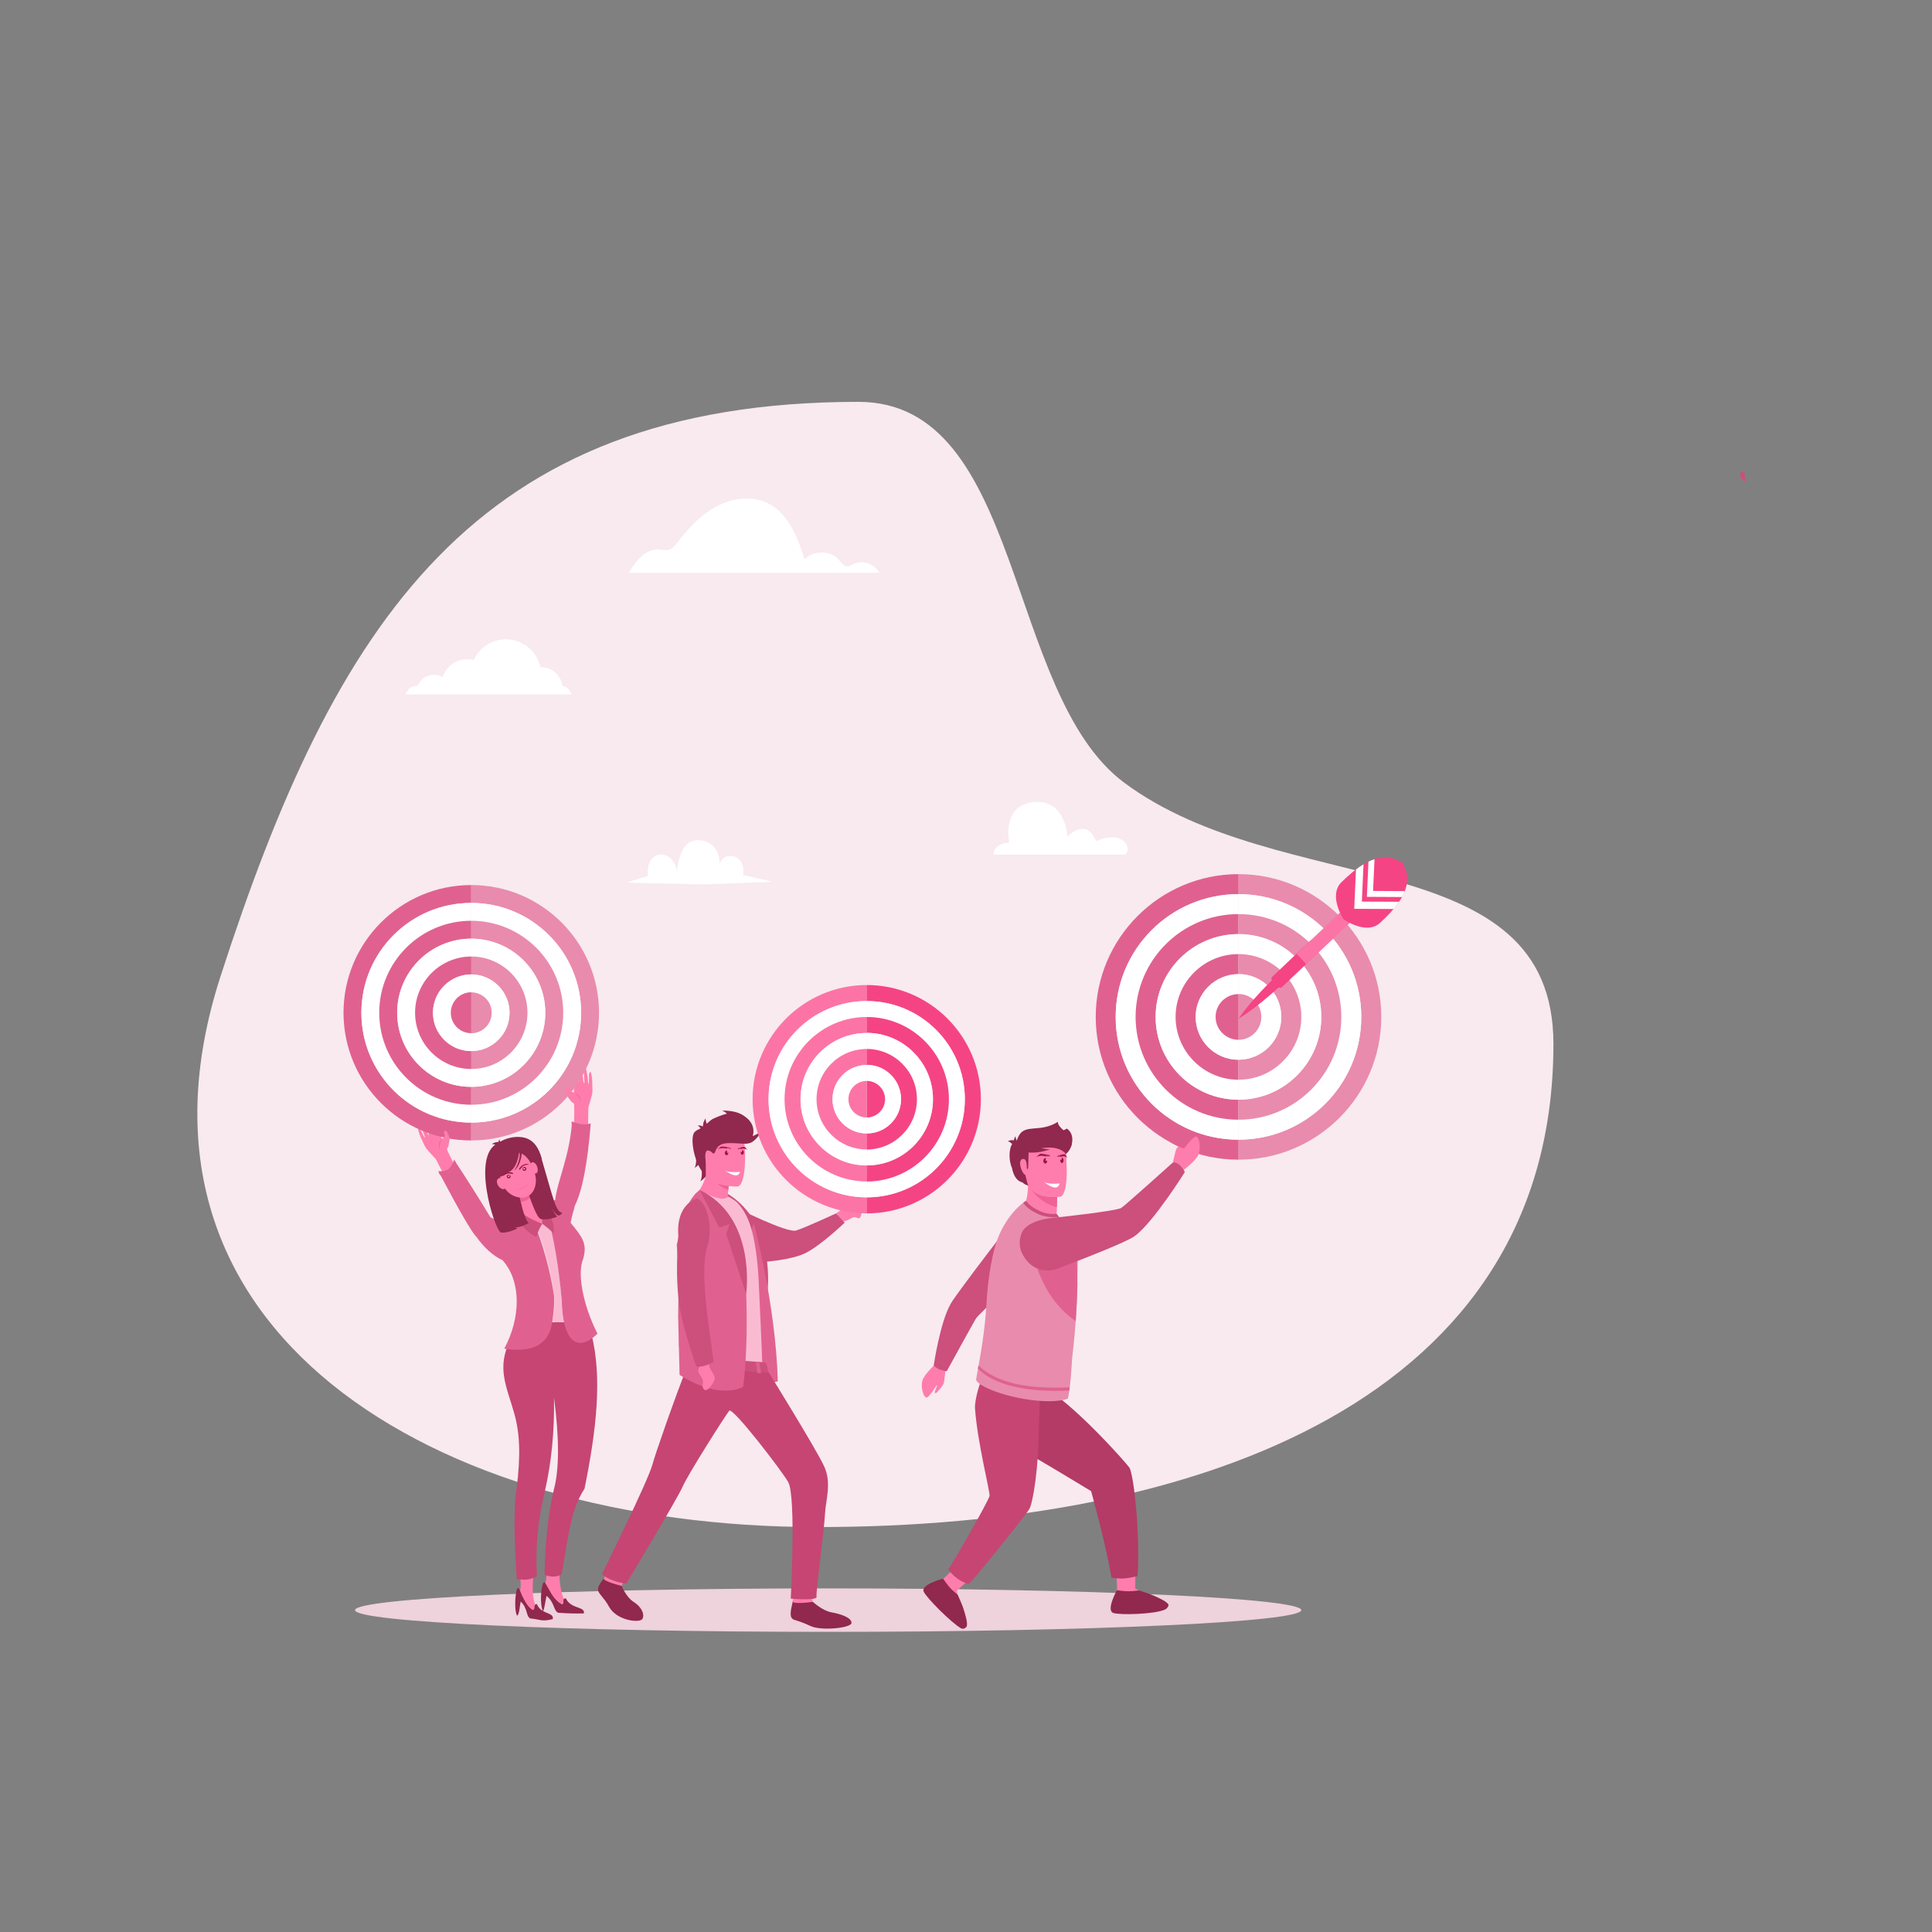 <svg xmlns="http://www.w3.org/2000/svg" enable-background="new 0 0 2000 2000" viewBox="0 0 2000 2000" id="Personalgoal"><rect x="0" y="0" width="2000" height="2000" fill="#808080" stroke="none"/><path fill="#cc4f7c" fill-rule="evenodd" d="M1803.7,488.6c1.5,0,2.7,1.2,2.7,2.7c0,1.5-1.2,2.7-2.7,2.7c-1.5,0-2.7-1.2-2.7-2.7
		C1801,489.8,1802.2,488.6,1803.7,488.6z" clip-rule="evenodd" class="color4f8ecc svgShape"></path><path fill="#cc4f7c" fill-rule="evenodd" d="M1804.7,492.5c1.1,0,2,0.9,2,2c0,1.1-0.9,2-2,2c-1.1,0-2-0.9-2-2C1802.7,493.4,1803.6,492.5,1804.7,492.5z" clip-rule="evenodd" class="color4f8ecc svgShape"></path><path fill="#cc4f7c" fill-rule="evenodd" d="M1805.6,496c0.6,0,1.1,0.5,1.1,1.1c0,0.6-0.5,1.1-1.1,1.1c-0.6,0-1.1-0.5-1.1-1.1
		C1804.4,496.5,1805,496,1805.6,496z" clip-rule="evenodd" class="color4f8ecc svgShape"></path><path fill="#f8eaef" fill-rule="evenodd" d="M888.7,416c171,0,151.5,302,274.9,394.1c163.4,121.8,444.5,61.5,444.5,270.6c0,367.1-364.6,500.1-762,500.1
			S109.9,1377.2,228.2,1011C346.5,644.9,491.4,416,888.7,416z" clip-rule="evenodd" class="coloreaeff8 svgShape"></path><path fill="#eed2dc" fill-rule="evenodd" d="M857.3,1689.3c269.8,0,489.8-10.1,489.8-22.5c0-12.4-220-22.5-489.8-22.5s-489.8,10.1-489.8,22.5
			C367.5,1679.2,587.5,1689.3,857.3,1689.3z" clip-rule="evenodd" class="colord2dfee svgShape"></path><path fill="#91284e" fill-rule="evenodd" d="M725.6,1204.9c4.8-2.2,8-1.7,9.9,1.4c-1.3,7.5-4.8,13-10.6,16.6C726.8,1219.7,727.1,1213.7,725.6,1204.9z" clip-rule="evenodd" class="color284191 svgShape"></path><path fill="#ff7dac" fill-rule="evenodd" d="M865.5,1256.1c0,0,13.1-9.4,14.9-9.6c1.9-0.2,9.7,2.9,11,4.9c1.3,2,0,8.2-1.3,9.4
					c-1.3,1.2-4.4-1.2-6.2-0.8c-1.8,0.5-3.1,1.4-4.2,2c-2.2,1.2-6.9,2.7-6.9,2.7L865.5,1256.1z" clip-rule="evenodd" class="colorffb27d svgShape"></path><path fill="#cc4f7c" fill-rule="evenodd" d="M760.6,1249.4c0,0,54,27.4,63.6,24.4s41.3-17.7,41.3-17.7l8.9,9.6c0,0-24.5,23.4-40.2,31.3
					c-15.7,7.8-44.2,9.3-44.2,9.3L760.6,1249.4z" clip-rule="evenodd" class="color4f8ecc svgShape"></path><path fill="#cc4f7c" fill-rule="evenodd" d="M746,1231.9l20.5,39l4.9,0.3l2.2,6.2l20.6,62C794.3,1339.4,805.7,1260.6,746,1231.9z" clip-rule="evenodd" class="color4f8ecc svgShape"></path><path fill="#e0618f" fill-rule="evenodd" d="M780.3,1266.3c0,0,22.7,83.7,24.9,163.6c0,0-18.8,6.6-48.4,1.4C727,1426,780.3,1266.3,780.3,1266.3z" clip-rule="evenodd" class="color61a0e0 svgShape"></path><path fill="#ff7dac" fill-rule="evenodd" d="M764.4,1247.6c-17,5.4-46.5-9.1-46.5-9.1c-0.1-0.1,2.9-1.6,6.3-6.7c4-6.1,8.6-16.8,8.6-29.7l13.2,10.6
					l9,7.2c0,0,0,4.3-1,11.7c-0.2,1.4-0.4,2.8-0.6,4.4c-0.2,1.2,0.4,2.5,1.4,3.2C760.9,1243.1,764.4,1247.6,764.4,1247.6z" clip-rule="evenodd" class="colorffb27d svgShape"></path><path fill="#fabbd2" fill-rule="evenodd" d="M789,1412.3c-0.5,0.4-7.6,0.1-8.3,0.1c-6.4-0.1-19.3-2.2-35.1-3.8c-13.3-1.3-25.1-5.2-37.8-10.9
					c-1.7-0.8-5.5-2.8-5.5-4.7c0.1-2.1,0.3-5,0.5-8.8c0.9-13.1,2.4-35.5,0.9-61.5c-0.3-4.8-0.4-9.6-0.4-14.3
					c-0.1-35.1,6.8-66,20.8-76.5c0,0,9.8,5.5,16.5,7.6c6.6,2.1,10,1.7,13.5-0.6c0,0,6.7,3.3,9.5,6.4c6.6,7.2,11.8,16.8,15.2,30.5
					c2.9,11.7,5.6,28.7,6.6,50.6C785.9,1336.4,789.4,1412,789,1412.3z" clip-rule="evenodd" class="colorbbdbfa svgShape"></path><path fill="#f06194" fill-rule="evenodd" d="M754.9,1220c0,0,0,4.3-1,11.7c-9.9-1.7-21.2-17.7-21.2-17.7c5.1-1.5,9.5-1.7,13.2-1.2L754.9,1220z" clip-rule="evenodd" class="colorf08261 svgShape"></path><path fill="#ff7dac" fill-rule="evenodd" d="M763.9,1228.2c0,0-33.2,1.9-36.5-19.6c-3.2-21.5-9.8-35.2,12-39.7c21.8-4.6,27.3,3,30.1,9.9
					C772.4,1185.7,772.8,1226.2,763.9,1228.2z" clip-rule="evenodd" class="colorffb27d svgShape"></path><path fill="#91284e" fill-rule="evenodd" d="M731.2 1217c-1.1 1-.2-11.1-.8-15.9-.6-4.9-.6-11.2 3.4-10 3.9 1.2 4.1 4.3 5.8 2.5 1.6-1.8 1.6-9.6 13.4-10.2 11.8-.5 18.8 1.9 24.3-.5 5.5-2.4 11-11.4 11-11.4s-6.8 3.7-9.1 4.6c0 0 4.1-10.5-6.5-19.1-10.8-8.7-22.8-4.1-34 .9-3.5 1.5-7 5.6-9.8 7.9-3.7 3.1-8.9 3.8-10.7 7.3-1 2.1-1.4 5.2-1.3 8.8C717.2 1193.9 723.1 1211.6 731.2 1217zM841.5 1658.2c0 0 9.7 9.2 19.3 10.9 9.6 1.7 20.4 5.3 20.7 10.8.3 5.4-31.2 8.6-42.3 3.4-16.6-7.7-18.1-5.2-20.1-9.2-2-4 1.6-15.1 1.5-16.4C820.4 1656.1 841.5 1658.2 841.5 1658.2z" clip-rule="evenodd" class="color284191 svgShape"></path><path fill="#ff7dac" fill-rule="evenodd" d="M840.3,1653.7l1.2,4.5c-0.2,0.1-21.4,3-20.9-0.6c0.4-2.9,1-6.1,1-6.1L840.3,1653.7z" clip-rule="evenodd" class="colorffb27d svgShape"></path><path fill="#91284e" fill-rule="evenodd" d="M643.5,1641.7c0,0,4.7,11.8,12.6,16.7c7.9,5,11.3,12.3,9.1,17.2c-2.1,5-26.8,2.3-34.7-12.3
					c-5.4-10-11.6-13.7-11.5-18c0-4.3,5.6-10.4,6.1-11.7C625.6,1632.2,643.5,1641.7,643.5,1641.7z" clip-rule="evenodd" class="color284191 svgShape"></path><path fill="#ff7dac" fill-rule="evenodd" d="M645.5,1637.4l-1.9,4.3c-0.2,0-20.3-4.9-18.5-8c1.4-2.5,4.2-5.2,4.2-5.2L645.5,1637.4z" clip-rule="evenodd" class="colorffb27d svgShape"></path><path fill="#c64573" fill-rule="evenodd" d="M795.8,1420.8c0,0,48.3,77.9,57.2,96.8c8.3,17.5,1.7,35.4,1.1,49c-0.7,15.5-9.8,81.8-8.8,86.3
					c1,4.5-26.7,2-26.7,2s5.6-105.4-2.6-120.6c-5.5-10.1-57.5-78.1-61.1-73.9c-3.6,4.2-43.2,66.6-48.4,78.9
					c-4.9,11.5-58.2,100-58.2,100s-15.1-1.1-25.2-9.7c0,0,48.2-97.3,52.4-113.9c2.1-8.4,22.6-67.6,37.7-105.8
					C721.1,1389.6,795.8,1420.8,795.8,1420.8z" clip-rule="evenodd" class="color4567c6 svgShape"></path><path fill="#cc4f7c" fill-rule="evenodd" d="M792.3,1410.4c0,0,2,1.9,3,10.5c0,0-77.2-4-85.4-6.7c0,0-0.8-9.4,0.9-9.7
					C712.6,1404.2,792.3,1410.4,792.3,1410.4z" clip-rule="evenodd" class="color4f8ecc svgShape"></path><path fill="#631833" fill-rule="evenodd" d="M731.6,1402.1c0,0-1.6,9.3-1.8,11.8l-3.5-0.6c0,0,1-9.9,1.5-11.5L731.6,1402.1z" clip-rule="evenodd" class="color5d676c svgShape"></path><path fill="#e0618f" fill-rule="evenodd" d="M785.8,1409.7c0,0,1.8,8.6,2,11.9l-3.8-0.2c0,0-1.4-10.8-1.8-11.9L785.8,1409.7z" clip-rule="evenodd" class="color61a0e0 svgShape"></path><path fill="#9e5b73" fill-rule="evenodd" d="M755.7,1405c0,0,11,1.2,14.6,2l-0.5,11.2l-14.4-1.4L755.7,1405z" clip-rule="evenodd" class="color5b629e svgShape"></path><path fill="#e0618f" fill-rule="evenodd" d="M703.5,1423.3c43,27,65.8,12.3,65.8,12.3c6.3-49.2,2.8-108.6,2-123.1c-2.1-63.6-47.1-80.6-47.1-80.6l-4.5,4
					l-3.7,4.8l-6.2,10l-9.3,38l2.2,27l-0.7,46.6L703.5,1423.3z" clip-rule="evenodd" class="color61a0e0 svgShape"></path><path fill="#ff7dac" fill-rule="evenodd" d="M734.6,1407.4c0,0-1,5.4-0.4,7c4.4,11.1,10,10.1,0.3,22.3c0,0-4.4,4.7-6.5,0.6c-2.1-4.1,1.7-6.1-1.9-11.6
					c-4.1-6.4-4.1-6.5-1.4-12.2l0.6-6.3L734.6,1407.4z" clip-rule="evenodd" class="colorffb27d svgShape"></path><path fill="#cc4f7c" fill-rule="evenodd" d="M728.6 1414.1c5.2-1.4 10.2-4.3 10.2-4.3s-7.2-50.5-7.4-55.4c-.1-3.1-5.7-44.7.7-63.5 6.3-18.5.4-46.6-10.7-50.1 0 0-21.8 4.9-19.2 38.6-1.9 27.6-2.2 51.4 1.6 75.8 4.7 23.9 16.9 59.3 16.9 59.3S724.5 1415.2 728.6 1414.1zM724.2 1231.9l20.5 39 10.5-3.8-3.4 10.4 20.6 62C772.4 1339.4 783.8 1260.6 724.2 1231.9z" clip-rule="evenodd" class="color4f8ecc svgShape"></path><path fill="#91284e" fill-rule="evenodd" d="M747.6 1168.6c11.6 5.9 20.7 6.4 30.6-.9-4.6-8.6-6.2-17.8-30.6-18.1C756.9 1154 756.9 1160.4 747.6 1168.6zM719.7 1191c4.8-2.2 8-1.7 9.9 1.4-1.3 7.5-4.8 13-10.6 16.6C720.9 1205.8 721.2 1199.7 719.7 1191zM733.9 1167.9c-2.2 2.2-4.1 2.7-5.8 1.3-.9-4.4-.1-8.2 2.4-11.5C730.2 1160 731.3 1163.4 733.9 1167.9z" clip-rule="evenodd" class="color284191 svgShape"></path><path fill="#91284e" fill-rule="evenodd" d="M728.4,1173.7c3.1-0.5,4.5-1.8,4.4-4c-3.1-3.3-6.7-4.8-10.7-4.7C724.1,1166,726.2,1168.9,728.4,1173.7z" clip-rule="evenodd" class="color284191 svgShape"></path><g fill="#000000" class="color000000 svgShape"><path fill="#fabbd2" fill-rule="evenodd" d="M752.3,1191.2c-1-0.1-1.9,0.8-2,2.1c-0.1,1.3,0.6,2.5,1.6,2.6c1,0.1,1.9-0.8,2-2.1
						C754.1,1192.5,753.3,1191.4,752.3,1191.2z" clip-rule="evenodd" class="colorbbdbfa svgShape"></path><path fill="#a31246" fill-rule="evenodd" d="M751.9 1195.9c-1-.1-1.7-1.3-1.6-2.6.1-1.3 1-2.3 2-2.1.4.1.8.3 1.1.6l-.1 0c-.3 0-.6.3-.7.7 0 .4.2.8.5.8.3 0 .6-.3.7-.7l0-.1c.1.4.2.8.2 1.2C753.9 1195.1 753 1196.1 751.9 1195.9zM755.5 1189.6c.1 0 .1.1.1.1-.1-.2-.3-.5-.4-.7.1.1.2.1.3.3.1.1.1.2.2.4 0-.2 0-.3-.1-.4.1.1.1.3.1.5 0-.5 0-.4-.2-.9.2.1.3.6.4.8.1-.1.1-.2.1-.4.1.2.1.2.1.4l.1-.2c0 .1-.1.1-.1.2.2-.2.7-.8.6-1.1 0 .1-.1.4-.2.5 0-.2.1-.5.1-.7-.1.2 0 .4-.1.6 0 .2-.1.4-.2.5.1-.4.2-.7.1-1.1l0 .1c0 .2 0 .4 0 .6 0-.4 0-.7-.3-1 .1.1.1.2.2.4-.2-.2-.2-.5-.5-.5.1.1.2.2.3.4.1.2.2.4.2.6-.2-.7-.5-1-1-1.1.1.1.5.3.5.5l0 0c0 .2 0-.2 0 0 .1.1.2.2.2.3 0 .1.1.2.1.2 0 0 0 .1 0 .1 0 0 0 0 0 .1l0 0c-.1-.4-.3-.7-.6-.9-.2-.2-.6-.4-.8-.4 0 0 0 0 0 0l.2.1c.5.3 1 .6 1.1 1.2 0 0 0 0 0-.1 0 0 0 0 0 0-.1-.2-.2-.4-.4-.5-.2-.2-.4-.3-.5-.4-.2-.1-.9-.4-1.3-.4.1 0 .8.2.9.2.3.1.6.3.8.5-.1 0-.2-.1-.3-.2-.6-.3-1.7-.7-2.4-.7.4.1 1 .3 1.3.4l-.2-.1c.1 0 .1.1.2.1.1 0 .1.1.2.1.3.2.8.5 1 .9-.1-.1-.2-.2-.3-.3-.1-.1-.2-.2-.3-.2-.2-.2-.5-.3-.7-.4-.5-.2-1-.4-1.5-.6.1 0 .2.1.2.1-.5 0-1.2-.4-2.4-.4.2.1.7.1.9.2l.3.1c-.2 0-.6-.1-.8-.2-1-.2-1.6-.3-2.7-.3-.7 0-1.3 0-2 .3-.4.2-.9.4-1.2.7-.1.1-.2.2-.3.3.3-.1.9-.7 1.5-.9-.9.5-1.7 1-2.3 1.7.2-.1.4-.3.6-.5.2-.2.4-.3.7-.5.4-.3 1.1-.6 1.6-.8-.1.1-.4.3-.6.4-1.1.7-2.3 1.4-3.3 2.2-.1.1-.4.4-.4.4.1 0 .5-.4.7-.5.7-.5 1.4-1 2.4-1.2-.2.2-1.9.8-2.4 1.3l1.4-.7c.4-.2 1.2-.5 1.6-.6-.5.1-2.6 1.1-3.1 1.4.2-.1.5-.3.8-.4.3-.1.6-.2.8-.3.6-.2 1.2-.4 1.8-.5.8-.1 1.6-.1 2.5 0 .2 0 .5.1.8.1-.1-.1-.5-.1-.7-.1-.5-.1-.9-.1-1.4-.1-.2 0-.6 0-.7 0 .6-.1 1-.1 1.5-.1 0 0 0 0-.1 0 0 0 0 0-.1 0 .3 0 .9.1 1.2.1.3.1 1 .3 1 .3-.1-.1-.2-.1-.2-.2l.8.2-1-.4c.2 0 .5.1.7.2.2.1.7.2.9.3.3.1.7.2 1 .2-.1-.1-.4-.1-.6-.2l-.5-.2c-.1 0-.2-.1-.3-.1-.2-.1-.5-.2-.8-.3-.5-.2-1.8-.6-2.3-.5.6-.2 2 .2 2.4.4l1.1.4c.1 0 .2.1.3.1.3.1.5.2.8.3l0-.1c0 0 0 0 0 0 0 0 0 0 0 0 0 0 0 0 0 0 .1.1.4.2.5.2-.3-.2-.9-.4-1.1-.8.2.1.5.3.7.4.1 0 .1.1.2.1-.2-.3-.5-.6-.8-.8l-.3-.2c.3 0 .6.3.8.4.2.2.4.4.5.6 0 0 0 0 0 0 0 0 0 0 .1 0l-.2-.4c0 .1.4.4.4.5 0-.2-.2-.4-.3-.6l.2.1c-.2-.4-.8-.7-1.2-1 .4 0 1 .6 1.3.9.1.2.2.4.3.5l-.1-.3c0 0 0 0 0 0l.2.2c-.1-.4-.3-.6-.6-.9.1 0 .2.1.3.2.1.1.2.2.2.3.1.2.3.4.3.7 0-.1 0-.3-.1-.4.1 0 0 0 .1 0 .1.1.2.2.3.3l0-.3.2.2c0-.2-.1-.4-.2-.5.1.1.2.3.3.4 0-.1 0-.2 0-.3l.2.2c0 .1.1.2.1.2-.1-.2-.2-.3-.2-.5.2.1.3.3.4.5 0-.3-.2-.6-.4-.8.2 0 .4.6.5.8l0-.3c0 0 0 0 0 0l.1.3 0-.3c.1.1.1.2.2.3 0 0 0-.3 0-.4 0 0 0 0 .1 0 .1.1.1.2.2.3l-.1-.3c0 0 0 0 .1 0L755.5 1189.6z" clip-rule="evenodd" class="color125aa3 svgShape"></path><path fill="#fabbd2" fill-rule="evenodd" d="M768.5,1190.7c0.9,0.1,1.6,1.3,1.5,2.6c-0.1,1.3-0.9,2.3-1.9,2.1c-0.9-0.1-1.6-1.3-1.5-2.6
						C766.8,1191.5,767.6,1190.6,768.5,1190.7z" clip-rule="evenodd" class="colorbbdbfa svgShape"></path><path fill="#a31246" fill-rule="evenodd" d="M768.2 1195.4c.9.1 1.8-.8 1.9-2.1.1-1.3-.6-2.5-1.5-2.6-.4-.1-.8.1-1.1.3l.1 0c.3 0 .5.4.5.8 0 .4-.3.7-.6.7-.3 0-.5-.4-.5-.8l0-.1c-.2.3-.3.7-.3 1.2C766.6 1194.1 767.2 1195.3 768.2 1195.4zM764.6 1189.9c0 0-.1.1-.1.1 0-.2.2-.5.3-.7-.1.1-.1.1-.2.3-.1.1-.1.2-.2.4 0-.2 0-.3.1-.4-.1.1-.1.3-.1.5 0-.5 0-.4.2-.9-.1.1-.3.6-.3.8 0-.1 0-.2 0-.4-.1.2-.1.2-.1.4l-.1-.2c0 .1 0 .1 0 .2-.2-.2-.5-.8-.4-1.1 0 .1.1.4.1.5 0-.2-.1-.5 0-.7 0 .2 0 .4.1.6 0 .2.1.4.1.5 0-.4-.1-.7 0-1.1l0 .1c0 .2 0 .4 0 .6 0-.4 0-.7.2-1-.1.2-.1.2-.1.4.1-.2.2-.5.4-.5-.1.1-.2.2-.3.4-.1.1-.2.4-.1.6.1-.7.4-1 .7-1.1-.1.1-.4.3-.4.5l0 0c0 .2 0-.2 0 0-.1.1-.1.2-.2.3 0 .1-.1.2-.1.2 0 0 0 .1 0 .1 0 0 0 0 0 .1l0 0c.1-.4.2-.7.4-.9.1-.1.4-.4.6-.4 0 0 0 0 0 0l-.1.1c-.4.3-.7.6-.8 1.2 0 0 0 0 0-.1 0 0 0 0 0 0 .1-.2.2-.4.3-.5.1-.2.3-.3.4-.4.2-.1.7-.4.9-.4-.1 0-.6.2-.6.2-.2.1-.4.3-.5.5.1 0 .2-.1.2-.1.5-.3 1.2-.7 1.7-.7-.3.1-.7.3-.9.4l.2-.1c0 0-.1.1-.1.1-.1 0-.1.1-.1.1-.2.2-.6.5-.8.9.1-.1.1-.2.2-.3.1-.1.2-.2.2-.2.2-.1.3-.3.5-.4.4-.2.7-.4 1.1-.6-.1 0-.1.1-.2.1.3 0 .9-.4 1.7-.4-.2.1-.5.1-.7.2l-.2.1c.1 0 .5-.1.6-.2.7-.2 1.1-.3 1.9-.3.5 0 .9 0 1.4.3.3.2.6.4.9.7.1.1.1.2.2.3-.2-.1-.6-.7-1-.9.7.5 1.2 1 1.6 1.7-.1-.1-.3-.3-.4-.5-.2-.2-.3-.3-.5-.5-.3-.3-.8-.6-1.1-.8.1.1.3.3.4.4.8.7 1.6 1.4 2.3 2.3.1.1.2.4.3.4-.1 0-.4-.4-.5-.5-.5-.5-1-1-1.7-1.2.2.2 1.3.8 1.7 1.3l-1-.7c-.3-.2-.8-.5-1.2-.6.4.1 1.9 1.1 2.2 1.4-.2-.1-.4-.3-.6-.4-.2-.1-.4-.2-.6-.3-.4-.2-.9-.4-1.3-.5-.6-.1-1.2-.1-1.8 0-.2 0-.4.1-.6.1.1-.1.4-.1.5-.1.3-.1.7-.1 1-.1.1 0 .4 0 .5 0-.4-.1-.7-.1-1.1-.2 0 0 0 0 0 0 0 0 0 0 0 0-.2 0-.6.1-.8.1-.2.1-.7.3-.7.3.1-.1.1-.1.2-.2l-.6.2.7-.4c-.1 0-.3.1-.5.2-.2.1-.5.2-.7.3-.2.1-.5.2-.7.2.1-.1.3-.1.4-.2l.4-.2c.1 0 .1-.1.2-.1.2-.1.4-.2.6-.3.3-.2 1.3-.6 1.7-.4-.5-.2-1.4.2-1.7.4l-.8.4c-.1 0-.1.1-.2.1-.2.1-.4.2-.6.3l0-.1c0 0 0 0 0 0 0 0 0 0 0 0 0 0 0 0 0 0-.1.1-.3.2-.4.2.2-.2.7-.4.8-.8-.2.1-.4.3-.5.4-.1 0-.1.1-.2.1.1-.3.4-.6.6-.8l.2-.2c-.2 0-.4.3-.6.4-.1.2-.3.4-.4.6 0 0 0 0 0 0 0 0 0 0 0 0l.2-.4c0 .1-.3.4-.3.5 0-.2.1-.4.2-.6l-.1.1c.2-.4.6-.7.9-1-.3 0-.7.6-.9.9-.1.2-.1.4-.2.5l.1-.3c0 0 0 0 0 0l-.1.2c.1-.4.3-.6.4-.9-.1 0-.1.1-.2.2-.1.1-.1.2-.2.3-.1.2-.2.4-.3.7 0-.1 0-.3.1-.4-.1 0 0 0-.1 0-.1.1-.1.2-.2.3l0-.3-.1.2c0-.2.1-.4.1-.5-.1.1-.1.3-.2.4 0-.1 0-.2 0-.3l-.1.2c0 .1-.1.1-.1.2 0-.2.1-.3.2-.5-.1.1-.2.3-.3.5 0-.3.2-.6.3-.8-.2 0-.3.6-.4.8l0-.3c0 0 0 0 0 0l-.1.3 0-.3c-.1.1-.1.2-.1.3 0 0 0-.3 0-.4 0 0 0 0 0 0-.1.1-.1.2-.2.3l.1-.3c0 0 0 0 0 0L764.6 1189.9z" clip-rule="evenodd" class="color125aa3 svgShape"></path><path fill="none" stroke="#fc74a5" stroke-linecap="round" stroke-linejoin="round" stroke-miterlimit="2.613" stroke-width=".099" d="M761.9,1194.8c0.8,0.7,3.7,9.6,3.6,10.4c-0.3,2.7-3.1,1.8-3.7,2.2" clip-rule="evenodd" class="colorStrokefc9774 svgStroke"></path><path fill="#ffffff" fill-rule="evenodd" d="M751,1212c8.6,5.9,13.6,6.3,15,1.1C759.8,1213.7,754.8,1213.4,751,1212z" clip-rule="evenodd" class="colorffffff svgShape"></path></g><g fill="#000000" class="color000000 svgShape"><path fill="#fabbd2" fill-rule="evenodd" d="M581.5,1349.5c-0.1-1.1-0.1-2.3-0.1-3.5l-0.1-1.4l-0.3-4.1l-0.1-1l0-0.3l-0.1-1.3l0-0.1l-0.1-1.3l0-0.2
				l-0.1-1.2l0-0.4l-0.1-0.9l-0.1-0.7l-0.1-0.7l-0.1-1.3l-0.1-1.2l0-0.2l-0.1-1.3l0-0.1l-0.1-1.2l0-0.3l-0.1-1l-0.2-1.3l-0.1-0.8
				l-0.1-0.5l-0.1-1.1l0-0.2l-0.2-1.3l0,0c-0.4-3-0.8-5.9-1.2-8.8l0-0.2l-0.1-1.1l-0.1-0.4l-0.1-0.8l-0.2-1.2l-0.1-0.9l0-0.3
				l-0.2-1.1l0-0.1l-0.2-1.2l-0.2-1.2l-0.1-0.3l-0.1-0.8l-0.1-0.6l-0.1-0.6l-0.1-0.8l-0.1-0.4l-0.2-1l0-0.2l-0.2-1.2l0,0l-0.2-1.1
				l0-0.3l-0.2-0.9l-0.1-0.5l-0.1-0.7l-0.1-0.7l-0.1-0.4l-0.2-0.9l0-0.2l-0.2-1.1l0,0l-0.2-1.1l-0.2-1l0-0.1l-0.1-0.4l-0.1-0.7
				l-0.1-0.6l-0.1-0.5l-0.2-0.8l-0.1-0.3l-0.2-1l0-0.1l-0.2-1l0-0.1l-0.2-0.9l-0.1-0.3l-0.2-0.7l-0.1-0.5l-0.1-0.5l-0.1-0.7
				l-0.1-0.3l-0.2-0.9l0-0.1l-0.2-1l0-0.1l-0.2-0.9l-0.1-0.2l-0.2-0.7l-0.1-0.4l-0.1-0.5c-2.8-2.6-7.1-6.2-9.5-7.8
				c-1.5,2.2-3.1,5-4.5,8.5l0.2,0.6l0,0l0.4,1l0.1,0.2l0.3,0.8l0.1,0.3l0.2,0.7l0.4,1l0.2,0.7l0.1,0.3l0.3,0.9l0.1,0.2l0.3,1l0,0
				l0.3,1l0.1,0.2l0.3,0.8l0.1,0.3l0.2,0.7l0.2,0.5l0.2,0.5l0.2,0.7l0.1,0.3l0.3,0.9l0,0.2l0.3,1l0,0l0.3,1l0.1,0.2l0.3,0.8l0.1,0.3
				l0.2,0.7l0.2,0.5l0.2,0.5l0.2,0.7l0.1,0.3l0.3,0.9l0,0.2l0.3,1l0,0l0.3,1l0.1,0.2l0.2,0.8l0.1,0.3l0.2,0.7l0.1,0.5l0.1,0.5
				l0.2,0.7l0.1,0.3l0.2,0.9l0,0.2l0.3,1l0,0l0.3,1l0,0.2l0.2,0.9l0.1,0.4l0.2,0.7l0.1,0.5l0.1,0.5l0.2,0.7l0.1,0.3l0.2,0.9l0,0.2
				l0.3,1v0l0.3,1l0,0.2l0.2,0.9l0.1,0.4l0.2,0.7l0.1,0.5l0.1,0.5l0.2,0.7l0.1,0.3l0.2,0.9l0,0.2l0.2,1l0,0l0.2,1l0,0.2l0.2,0.9
				l0.1,0.4l0.2,0.7l0.1,0.5l0.1,0.5l0.1,0.7l0.1,0.3l0.2,0.9l0,0.2l0.2,1.1l0,0l0.2,1.1l0,0.2l0.2,0.9l0.1,0.4l0.1,0.7l0.1,0.5
				l0.1,0.5l0.1,0.7l0.1,0.4l0.2,0.9l0,0.2l0.2,1.1l0,0l0.2,1.1l0,0.2l0.2,0.9l0.1,0.4l0.1,0.7l0.1,0.5l0.1,0.5l0.1,0.7l0.1,0.4
				l0.1,0.9l0,0.2l0.2,1.1c0.4,4.2,0.2,8.5-0.2,12.6c-0.4,5.3-1.1,10.7-1.7,14.7c3.7-0.1,7.7-0.1,11.9,0
				C582.5,1363.2,581.8,1356.8,581.5,1349.5z" clip-rule="evenodd" class="colorbbdbfa svgShape"></path><path fill="#c64573" fill-rule="evenodd" d="M605.1,1541.1c12.3-60.8,18.5-114.8,7.2-159.9c-13.3,0.8-22.3-3.3-27.1-12.4c-5.2-0.2-10-0.2-14.5,0
				c-6,14.2-20,20.1-42.1,17.8c-15.3,29.1-3.8,49.5,3.8,76.7c5.6,20,6.9,42.9,2.2,79.1c-2.7,16.3-2.6,47.1,0.3,92.2
				c8.4,1.7,15.4,0.7,20.9-3c-1.7-29.4,1.1-58.7,8.2-87.7c6.9-30.1,10.1-62.5,9.5-97.2c5.6,42.9,5.5,74.8-0.3,95.9
				c-5.7,24.8-8.9,54-9.5,87.7c6.7,2.7,12.6,2.5,17.7-0.5C588.3,1591.4,590.5,1563.2,605.1,1541.1z" clip-rule="evenodd" class="color4567c6 svgShape"></path><path fill="#ff7dac" fill-rule="evenodd" d="M536.3,1239.4c0,0,5.4,12.4,6.1,18.3c0.8,5.9,7.7,11.9,19.4,9.2c11.7-2.6-0.8-8.1-3.2-13.5
				c-2.4-5.4-8.5-25.2-8.5-25.2L536.3,1239.4z" clip-rule="evenodd" class="colorffb27d svgShape"></path><path fill="#f06194" fill-rule="evenodd" d="M552.1,1234.6c-1.3-4.8-3-8.4-3-8.4l-13.5,11.5c0,0,1.2,2.9,2.7,6.6
				C545.5,1244.1,550.2,1239.7,552.1,1234.6z" clip-rule="evenodd" class="colorf08261 svgShape"></path><path fill="#91284e" fill-rule="evenodd" d="M585.8,1654.6c-5.8,0.5-0.3,4.9-4.1,6c-8.5-4.2-13.6-16.4-17.1-21.7c-1.9-2.8-3,0.9-3.7,5
				c-1.5,8.7-1,20,1.1,23.8c-2.5-1.5-4.8-3.6-6.2-7.2c-5.1,0.5-0.9,4.9-4.2,6c-7.4-4.2-11.2-16.4-14.3-21.7c-1.6-2.8-2.6,0.9-3.2,5
				c-1.3,8.9-0.9,19.1,1.1,22.7c2.4-0.8,2.8-9.6,3.8-14.6c7.4,6.9,5.4,15,9.8,17.5c10.2,0.8,11.4,3.7,23.4,0.7
				c1-5.1-4.7-5.3-9.9-8.3c1.4-2.8,2.3-10.9,3.5-15.8c8.4,6.9,7,15,11.9,17.5c11.6,0.8,17.9,0.9,26.7,0.7
				C606,1662.7,590.8,1665.9,585.8,1654.6z" clip-rule="evenodd" class="color284191 svgShape"></path><path fill="#e0618f" fill-rule="evenodd" d="M528.2 1249.1c-.6 3.2-1.6 5.7-2.8 7.5-2.4 1.1-5.1 3.4-8.1 6.9-3-.6-6.2-1.7-9.6-3.4-13.5-22.3-26-42-37.5-59.2-.2 11.4-5.5 15.4-16.1 12.1 21.2 40.1 34.2 62.6 39 67.3 8.3 11.6 17.4 19.7 27.2 24.3 19.5 22.1 18.9 59.4 1.7 91.6 28 4.2 44.3-3.6 48.9-23.5 1.4-6 3.4-23.2 2.7-31.4-4.2-26.6-11.2-52.2-21.1-76.8C540.5 1259.7 532.3 1254.6 528.2 1249.1zM567.4 1261.2c-2.8-4.5-3.2-13.2-9.9-21.9 3.6.9 7.2 2.2 10.9 3.8 1.1-.2 3.2-.5 6.3-.7 2.2-19.9 14.7-44.6 17.4-80 5.7 3.5 16.6 3.9 19.3 2.4-3.3 40.2-8.7 68-16.3 83.3-1.5 6.9-2.2 6.5-4.4 17.7 11.7 14.5 17.6 21.1 13 37.4-6.4 14.5-.3 47.8 14.8 77.4-22.9 22.3-36.3 3.8-37-34.5C578.6 1311.5 572.9 1279.8 567.4 1261.2z" clip-rule="evenodd" class="color61a0e0 svgShape"></path><path fill="#e0618f" fill-rule="evenodd" d="M542.1 1264.3l-3-6.5c-1.3-.4-2.6-.8-4-1.3.1.5.2 1 .3 1.5C537 1260.2 539.3 1262.3 542.1 1264.3zM563.7 1249.6c2.3 2.5 4.3 4.2 6 5-1.3-2.1-3-4.2-5.1-6.3 0-.1 0-.1 0-.2C564.4 1248.6 564.1 1249.1 563.7 1249.6z" clip-rule="evenodd" class="color61a0e0 svgShape"></path><path fill="#cc4f7c" fill-rule="evenodd" d="M561.4 1266.9c3.2 2.1 9.6 7.7 11.7 9.8 1.7-8.8-3.4-20.9-10.7-28.3-3.5-1.5-7-2.7-10.4-3.6 2.1 2.1 3.7 4.3 5.1 6.3C561.1 1257.7 561.5 1263.6 561.4 1266.9zM555.3 1280.4c1.6-5.9 4-10.4 6.1-13.5-7.4-2.9-13.9-5.9-18.3-9.1-2.8-2-5.1-4.2-6.7-6.3-.6 3.2-1.6 5.7-2.8 7.5C540.7 1270.4 548 1277.5 555.3 1280.4z" clip-rule="evenodd" class="color4f8ecc svgShape"></path><path fill="#ff7dac" fill-rule="evenodd" d="M564.6 1639c3.5 5.3 8.6 17.5 17.1 21.7 3.1-1-.2-4.2 2-5.5-2.8-6.6-4.3-14.7-4.5-24.4-4 1.7-8.4 1.7-13.3.2C565.6 1633.6 565.2 1636.3 564.6 1639L564.6 1639zM538.7 1635.1c.5 4.8.4 8.7-.3 11.7 2.9 5.9 6.6 16 13.2 19.7 2.7-1 .4-4.1 2.3-5.4-2.3-6.8-3-16-2-27.5C548 1635.2 543.6 1635.7 538.7 1635.1zM587.7 1135.1c4.8 7.4 5.8 6.3 6.4 7.3.7 1.1.2 18.9.2 18.9l-.1 2.1c4.6 1.9 10.9 2.5 14.6 2 0-6.3.2-18 .2-18.7 0 0 2.3-7.6 3.6-12.5 1.3-4.9.4-10 .5-11.4 0-.2.3-5-1-10.9-1.1-5.1-2.4.2-2.4.2s.3 9.9-.5 9.7c-.6-.1-.5-5.5-1.6-11.1-.3-1.5-.6-2.9-.9-4.2-.7-3.5-3.1-4-2.9-.3.1 1.3.3 3.5.6 5.1.4 1.7.2 3.4.3 4.8.2 2.9.4 5 .2 4.9-.1-.1-.5.5-.9-1-.4-1.9-.5-6-1.4-8.7-.5-1.5-1.3-4.7-1.3-4.7s-1.9-5.1-2.2-5c-1.7.2-1.4 4.2-.4 6.2-.1 1.6.9 4.9.9 4.9s.4 7.3-.6 7.3c-.9.1-5.2-17.1-6.8-16.8-1.4.3-.3 5.5-.3 5.5s.9 3.1 1.1 4.2c.2 1.2.7 5 .7 5s1 13.2.1 13.2c-1 0-3.5-1.1-3.8-1.9-.3-.8-.2-2.6-.6-3.4-.4-.8-1.5-1.5-2.5-1.2-1 .4-.8 4.8-.8 4.8S586.3 1133 587.7 1135.1z" clip-rule="evenodd" class="colorffb27d svgShape"></path><path fill="#f5679a" fill-rule="evenodd" d="M600.9,1140c-1-3.8-3-6.6-6.6-8.1C598.8,1131.7,601.7,1136.3,600.9,1140z" clip-rule="evenodd" class="colorf58b67 svgShape"></path><path fill="#ff7dac" fill-rule="evenodd" d="M465.2,1180.2c-1,8.7-2.4,8.2-2.5,9.3c-0.1,1,5.1,11.2,7.3,15.3c-1.1,7-5,10.1-11.7,9.1
				c-2.9-5.8-6.9-13.5-7.1-14c0,0-5.5-5.8-8.8-9.6c-3.3-3.8-4.7-8.8-5.5-10c-0.1-0.2-2.4-4.3-3.9-10.2c-1.3-5.1,2.2-0.9,2.2-0.9
				s4.1,9,4.7,8.5c0.5-0.3-2-5.1-3.5-10.7c-0.4-1.4-0.7-2.9-1-4.2c-0.9-3.4,1-5,2.5-1.5c0.5,1.2,1.3,3.3,1.7,4.8
				c0.4,1.7,1.3,3.1,1.9,4.4c1.1,2.7,1.9,4.6,2,4.5c0.1-0.1,0.7,0.2,0.3-1.3c-0.4-1.9-2.2-5.6-2.6-8.4c-0.2-1.6-0.9-4.8-0.9-4.8
				s-0.5-5.4-0.2-5.5c1.6-0.6,3.1,3.2,3.1,5.3c0.8,1.4,1.4,4.8,1.4,4.8s2.9,6.7,3.8,6.3c0.8-0.3-2.9-17.6-1.3-18.1
				c1.4-0.4,2.7,4.8,2.7,4.8s0.6,3.2,0.9,4.2c0.3,1.2,1.6,4.8,1.6,4.8s4.9,12.3,5.8,11.8c0.9-0.4,2.6-2.5,2.6-3.3c0-0.9-1-2.4-1-3.3
				c0-0.9,0.7-2,1.7-2.2c1.1-0.1,2.9,4,2.9,4S465.5,1177.7,465.2,1180.2z" clip-rule="evenodd" class="colorffb27d svgShape"></path><path fill="#f5679a" fill-rule="evenodd" d="M455.6,1189.4c-0.8-3.8-0.2-7.2,2.3-10.2C453.9,1181.1,453.4,1186.4,455.6,1189.4z" clip-rule="evenodd" class="colorf58b67 svgShape"></path><path fill="#91284e" fill-rule="evenodd" d="M533.5,1215.5c0.7,7,8.4,48.2,14,50.5c0,0-9.5,5.5-14.1,4.3c0,0,1.3,1,2.2,1.4c0,0-10.9,5.5-17.1,4.1
				c-6.2-1.4-33.4-85.8,0.4-93.5c0,0,29.7-16.7,41,14.7c13.1,44.1,15.1,57.2,22.1,58.5c-2.6,3.6-4.2,3.4-6.5,1
				c-2.1-2.1-3.9-4.8-4.5-5.5c0,0,5,8.2,5.8,8.5c0,0-9.7,4-16.9,2.4c-4.6-1-10.9-21.4-16.1-34.7
				C540.8,1219.9,533.9,1217.9,533.5,1215.5z" clip-rule="evenodd" class="color284191 svgShape"></path><path fill="#91284e" fill-rule="evenodd" d="M529.7,1232.4c0,0-11.5-7-17.4-15c-4.2-5.7-12.5-30.4,12.3-38.6c0,0,7.1-2.7,15.6-1.6
				c6.7,0.9,17.7,4.6,19.6,28.8l1.3,7.9L529.7,1232.4z" clip-rule="evenodd" class="color284191 svgShape"></path><path fill="#ff7dac" fill-rule="evenodd" d="M525.5,1195.2c0,0-6.1,3.8-8,11.7c-2,7.9,1.4,27.9,17.5,32.2c16.1,4.3,22.5-11.9,18.7-24.2
				C550,1202.5,542.2,1187,525.5,1195.2z" clip-rule="evenodd" class="colorffb27d svgShape"></path><path fill="#91284e" fill-rule="evenodd" stroke="#91284e" stroke-miterlimit="2.613" stroke-width=".216" d="M537.6,1180.6c0,0,1.6,23-8.4,31c-10,8-16.2,7.2-16.2,7.2s5.5-10.8,1.9-23.6
				C514.8,1195.2,527.8,1173.8,537.6,1180.6z" clip-rule="evenodd" class="color284191 svgShape colorStroke284191 svgStroke"></path><path fill="#91284e" fill-rule="evenodd" d="M537.6 1186.3c17.8 1.2 16.2 8.9 23.4 14.4 0 0-2.9-16.2-13.3-20.8C536.7 1175 537.6 1186.3 537.6 1186.3zM540.3 1191.5c0 0 0 13.9-8 20.4 0 0 7-10.4 5.5-19.2C536.5 1183.9 540.3 1191.5 540.3 1191.5z" clip-rule="evenodd" class="color284191 svgShape"></path><path fill="#91284e" fill-rule="evenodd" d="M542.8 1183.1c-2.4.1-3.6.9-3.7 2.5 2 2.8 4.5 4.3 7.6 4.6C545.3 1189.3 544 1186.9 542.8 1183.1zM518.5 1188c2.2-2 2.6-3.8 1.4-5.4-4.1-1-7.7-.4-10.9 1.8C511.1 1184.1 514.3 1185.3 518.5 1188z" clip-rule="evenodd" class="color284191 svgShape"></path><path fill="#91284e" fill-rule="evenodd" d="M519.8,1184.8c-1.1,1.5-2.1,1.9-3.2,1.2c-0.9-2.5-0.7-4.7,0.4-6.8C516.9,1180.5,517.9,1182.4,519.8,1184.8z
				" clip-rule="evenodd" class="color284191 svgShape"></path><path fill="#ff7dac" fill-rule="evenodd" d="M556.1 1207.9c1.1 3.2.6 6.2-1.2 6.8-1.8.6-4.1-1.5-5.2-4.7-1.1-3.1-.6-6.2 1.2-6.8C552.7 1202.7 555 1204.8 556.1 1207.9zM522.6 1222.7c2 2.9 2.1 6.3.3 7.7-1.8 1.4-4.9.2-6.9-2.6-2-2.8-2.1-6.3-.3-7.7C517.5 1218.7 520.6 1219.9 522.6 1222.7z" clip-rule="evenodd" class="colorffb27d svgShape"></path><path fill="#e0618f" fill-rule="evenodd" d="M591.8 1160.8c3.5 1.5 7.5 2.6 10.6 3 3 .4 6.5-.1 9.1-.9l-.4 3.6c-3 .9-5.7.7-9.1.2-3.4-.4-6.5-.4-10.2-2.1L591.8 1160.8zM453.8 1212.3c3.8.5 7.9-.2 10.2-1.9 2.4-1.8 4.9-5.7 6-9.9l2.1 3c-1.3 4.9-3.4 7.2-6.4 9.4-3 2.2-5.9 3.9-10.5 3.3L453.8 1212.3z" clip-rule="evenodd" class="color61a0e0 svgShape"></path><path fill="#a31246" fill-rule="evenodd" d="M531.4,1215.3c-7.1-1-6.2-0.8-11.6,2.3c1.8-3.1,5-4.3,8.8-4C530.3,1213.7,530.6,1213.7,531.4,1215.3z" clip-rule="evenodd" class="color125aa3 svgShape"></path><path fill="#a31246" fill-rule="evenodd" d="M527.2,1219.8c-1.1,0.3-2.2-0.3-2.5-1.3c-0.3-1.1,0.3-2.2,1.3-2.5c1.1-0.3,2.2,0.3,2.5,1.3
					C528.9,1218.3,528.3,1219.4,527.2,1219.8z" clip-rule="evenodd" class="color125aa3 svgShape"></path><path fill="#fabbd2" fill-rule="evenodd" d="M526.8 1218.5c-.4.1-.8-.1-.9-.5-.1-.4.1-.8.5-.9.4-.1.8.1.9.5C527.4 1218 527.2 1218.4 526.8 1218.5zM526.5 1216.7c-.1 0-.2 0-.2-.1 0-.1 0-.2.1-.2.7-.2 1.4.2 1.6.8 0 .1 0 .2-.1.2-.1 0-.2 0-.2-.1C527.4 1216.9 527 1216.6 526.5 1216.7z" clip-rule="evenodd" class="colorbbdbfa svgShape"></path><path fill="#a31246" fill-rule="evenodd" d="M537.7,1211.3c4.7-5.5,4-4.8,10.2-6c-3.4-1.1-6.7,0.1-9.2,2.9C537.4,1209.5,537.2,1209.6,537.7,1211.3z" clip-rule="evenodd" class="color125aa3 svgShape"></path><path fill="#a31246" fill-rule="evenodd" d="M543.7,1211.9c1-0.5,1.5-1.7,1-2.7c-0.5-1-1.7-1.5-2.7-1c-1,0.5-1.5,1.7-1,2.7
					C541.5,1211.9,542.7,1212.4,543.7,1211.9z" clip-rule="evenodd" class="color125aa3 svgShape"></path><path fill="#fabbd2" fill-rule="evenodd" d="M543.2,1210.7c0.4-0.2,0.5-0.6,0.4-1c-0.2-0.4-0.6-0.5-1-0.4c-0.4,0.2-0.5,0.6-0.4,1
					C542.4,1210.7,542.8,1210.9,543.2,1210.7z" clip-rule="evenodd" class="colorbbdbfa svgShape"></path><path fill="#fabbd2" fill-rule="evenodd" d="M542.3,1209.2c0.1,0,0.1-0.2,0.1-0.3c0-0.1-0.2-0.1-0.3-0.1c-0.6,0.3-0.9,1-0.6,1.7c0,0.1,0.2,0.1,0.3,0.1
					c0.1,0,0.1-0.2,0.1-0.3C541.6,1209.9,541.8,1209.4,542.3,1209.2z" clip-rule="evenodd" class="colorbbdbfa svgShape"></path><path fill="none" stroke="#fc74a5" stroke-linecap="round" stroke-linejoin="round" stroke-miterlimit="2.613" stroke-width=".079" d="M536.4,1214.8c0.6,4.9,8.8,8.3,1.9,9.7l-0.2,0" clip-rule="evenodd" class="colorStrokefc9774 svgStroke"></path><path fill="#fc74a5" fill-rule="evenodd" d="M544.3,1228.9c-5.4,3.9-14.1,3.4-5.1,1c2.6-0.7,4.4-2.2,6.2-3.7C548.1,1223.8,545.7,1227.8,544.3,1228.9z" clip-rule="evenodd" class="colorfc9774 svgShape"></path></g><g fill="#000000" class="color000000 svgShape"><path fill="#fc74a5" fill-rule="evenodd" d="M795.6,1137.9c0-56.1,45.5-101.6,101.7-101.6v-16.6c-65.2,0-118.2,53-118.2,118.2
				c0,65.2,53,118.2,118.2,118.2v-16.6C841.1,1239.5,795.6,1194,795.6,1137.9z" clip-rule="evenodd" class="colorfc9774 svgShape"></path><path fill="#ffffff" fill-rule="evenodd" d="M795.6,1137.9c0,56.1,45.5,101.6,101.7,101.6V1223c-46.9,0-85.1-38.2-85.1-85.1c0-46.9,38.2-85.1,85.1-85.1
				v-16.5C841.1,1036.2,795.6,1081.7,795.6,1137.9z" clip-rule="evenodd" class="colorffffff svgShape"></path><path fill="#fc74a5" fill-rule="evenodd" d="M828.7,1137.9c0-37.8,30.7-68.6,68.6-68.6v-16.5c-46.9,0-85.1,38.2-85.1,85.1c0,46.9,38.2,85.1,85.1,85.1
				v-16.6C859.4,1206.4,828.7,1175.7,828.7,1137.9z" clip-rule="evenodd" class="colorfc9774 svgShape"></path><path fill="#ffffff" fill-rule="evenodd" d="M828.7,1137.9c0,37.8,30.7,68.6,68.6,68.6v-16.5c-28.7,0-52-23.3-52-52c0-28.7,23.3-52,52-52v-16.6
				C859.4,1069.3,828.7,1100.1,828.7,1137.9z" clip-rule="evenodd" class="colorffffff svgShape"></path><path fill="#fc74a5" fill-rule="evenodd" d="M861.8,1137.9c0-19.5,15.9-35.5,35.5-35.5v-16.5c-28.7,0-52,23.3-52,52c0,28.7,23.3,52,52,52v-16.6
				C877.7,1173.3,861.8,1157.4,861.8,1137.9z" clip-rule="evenodd" class="colorfc9774 svgShape"></path><path fill="#ffffff" fill-rule="evenodd" d="M861.8,1137.9c0,19.6,15.9,35.5,35.5,35.5v-16.6c-10.4,0-18.9-8.5-18.9-18.9c0-10.4,8.5-18.9,18.9-18.9
				v-16.5C877.7,1102.4,861.8,1118.3,861.8,1137.9z" clip-rule="evenodd" class="colorffffff svgShape"></path><path fill="#fc74a5" fill-rule="evenodd" d="M878.3,1137.9c0,10.4,8.5,18.9,18.9,18.9V1119C886.8,1119,878.3,1127.4,878.3,1137.9z" clip-rule="evenodd" class="colorfc9774 svgShape"></path><path fill="#f54484" fill-rule="evenodd" d="M897.2,1019.7v16.6c56.1,0,101.6,45.5,101.6,101.6c0,56.1-45.5,101.6-101.6,101.6v16.6
				c65.2,0,118.2-53,118.2-118.2C1015.4,1072.7,962.4,1019.7,897.2,1019.7z" clip-rule="evenodd" class="colorf57a44 svgShape"></path><path fill="#ffffff" fill-rule="evenodd" d="M982.3,1137.9c0,46.9-38.2,85.1-85.1,85.1v16.5c56.1,0,101.6-45.5,101.6-101.6
				c0-56.1-45.5-101.6-101.6-101.6v16.5C944.2,1052.8,982.3,1090.9,982.3,1137.9z" clip-rule="evenodd" class="colorffffff svgShape"></path><path fill="#f54484" fill-rule="evenodd" d="M982.3,1137.9c0-46.9-38.2-85.1-85.1-85.1v16.5c37.8,0,68.6,30.8,68.6,68.6c0,37.8-30.8,68.6-68.6,68.6
				v16.6C944.2,1223,982.3,1184.8,982.3,1137.9z" clip-rule="evenodd" class="colorf57a44 svgShape"></path><path fill="#ffffff" fill-rule="evenodd" d="M949.2,1137.9c0,28.7-23.3,52-52,52v16.5c37.8,0,68.6-30.7,68.6-68.6c0-37.8-30.8-68.6-68.6-68.6v16.6
				C925.9,1085.9,949.2,1109.2,949.2,1137.9z" clip-rule="evenodd" class="colorffffff svgShape"></path><path fill="#f54484" fill-rule="evenodd" d="M949.2,1137.9c0-28.7-23.3-52-52-52v16.5c19.6,0,35.5,15.9,35.5,35.5c0,19.6-15.9,35.5-35.5,35.5v16.6
				C925.9,1189.9,949.2,1166.5,949.2,1137.9z" clip-rule="evenodd" class="colorf57a44 svgShape"></path><path fill="#ffffff" fill-rule="evenodd" d="M916.2,1137.9c0,10.4-8.5,18.9-18.9,18.9v16.5c19.6,0,35.5-15.9,35.5-35.5c0-19.5-15.9-35.5-35.5-35.5v16.5
				C907.7,1119,916.2,1127.4,916.2,1137.9z" clip-rule="evenodd" class="colorffffff svgShape"></path><path fill="#f54484" fill-rule="evenodd" d="M916.2,1137.9c0-10.4-8.5-18.9-18.9-18.9v37.8C907.7,1156.8,916.2,1148.3,916.2,1137.9z" clip-rule="evenodd" class="colorf57a44 svgShape"></path></g><g fill="#000000" class="color000000 svgShape"><path fill="#e98bad" fill-rule="evenodd" d="M1409.2,1052.7c0-70.2-56.9-127.1-127.1-127.1v-20.7c81.5,0,147.8,66.3,147.8,147.8
				c0,81.5-66.3,147.8-147.8,147.8v-20.7C1352.3,1179.8,1409.2,1122.9,1409.2,1052.7z" clip-rule="evenodd" class="color8bbae9 svgShape"></path><path fill="#ffffff" fill-rule="evenodd" d="M1409.2,1052.7c0,70.2-56.9,127.1-127.1,127.1v-20.7c58.7,0,106.4-47.7,106.4-106.4
				c0-58.7-47.7-106.4-106.4-106.4v-20.7C1352.3,925.6,1409.2,982.5,1409.2,1052.7z" clip-rule="evenodd" class="colorffffff svgShape"></path><path fill="#e98bad" fill-rule="evenodd" d="M1367.8,1052.7c0-47.3-38.4-85.7-85.7-85.7v-20.7c58.7,0,106.4,47.7,106.4,106.4
				c0,58.7-47.7,106.4-106.4,106.4v-20.7C1329.3,1138.4,1367.8,1099.9,1367.8,1052.7z" clip-rule="evenodd" class="color8bbae9 svgShape"></path><path fill="#ffffff" fill-rule="evenodd" d="M1367.8,1052.7c0,47.3-38.4,85.7-85.7,85.7v-20.7c35.9,0,65-29.2,65-65c0-35.9-29.2-65-65-65v-20.7
				C1329.3,966.9,1367.8,1005.4,1367.8,1052.7z" clip-rule="evenodd" class="colorffffff svgShape"></path><path fill="#e98bad" fill-rule="evenodd" d="M1326.4,1052.7c0-24.4-19.9-44.3-44.3-44.3v-20.7c35.9,0,65,29.2,65,65c0,35.9-29.2,65-65,65V1097
				C1306.5,1097,1326.4,1077.1,1326.4,1052.7z" clip-rule="evenodd" class="color8bbae9 svgShape"></path><path fill="#ffffff" fill-rule="evenodd" d="M1326.4,1052.7c0,24.5-19.9,44.3-44.3,44.3v-20.7c13,0,23.6-10.6,23.6-23.6c0-13-10.6-23.6-23.6-23.6v-20.7
				C1306.5,1008.3,1326.4,1028.2,1326.4,1052.7z" clip-rule="evenodd" class="colorffffff svgShape"></path><path fill="#e98bad" fill-rule="evenodd" d="M1305.7,1052.7c0,13-10.6,23.7-23.6,23.7V1029C1295.1,1029,1305.7,1039.6,1305.7,1052.7z" clip-rule="evenodd" class="color8bbae9 svgShape"></path><path fill="#e0618f" fill-rule="evenodd" d="M1282.1,904.9v20.7c-70.2,0-127.1,56.9-127.1,127.1c0,70.2,56.9,127.1,127.1,127.1v20.7
				c-81.5,0-147.8-66.3-147.8-147.8C1134.3,971.2,1200.6,904.9,1282.1,904.9z" clip-rule="evenodd" class="color61a0e0 svgShape"></path><path fill="#ffffff" fill-rule="evenodd" d="M1175.6,1052.7c0,58.7,47.7,106.4,106.4,106.4v20.7c-70.2,0-127.1-56.9-127.1-127.1
				c0-70.2,56.9-127.1,127.1-127.1v20.7C1223.4,946.2,1175.6,994,1175.6,1052.7z" clip-rule="evenodd" class="colorffffff svgShape"></path><path fill="#e0618f" fill-rule="evenodd" d="M1175.6,1052.7c0-58.7,47.7-106.4,106.4-106.4v20.7c-47.3,0-85.7,38.5-85.7,85.7c0,47.3,38.5,85.7,85.7,85.7
				v20.7C1223.4,1159.1,1175.6,1111.3,1175.6,1052.7z" clip-rule="evenodd" class="color61a0e0 svgShape"></path><path fill="#ffffff" fill-rule="evenodd" d="M1217,1052.7c0,35.9,29.2,65,65,65v20.7c-47.3,0-85.7-38.5-85.7-85.7c0-47.3,38.5-85.7,85.7-85.7v20.7
				C1246.2,987.6,1217,1016.8,1217,1052.7z" clip-rule="evenodd" class="colorffffff svgShape"></path><path fill="#e0618f" fill-rule="evenodd" d="M1217,1052.7c0-35.9,29.2-65,65-65v20.7c-24.4,0-44.3,19.9-44.3,44.3c0,24.5,19.9,44.3,44.3,44.3v20.7
				C1246.2,1117.7,1217,1088.5,1217,1052.7z" clip-rule="evenodd" class="color61a0e0 svgShape"></path><path fill="#ffffff" fill-rule="evenodd" d="M1258.4,1052.7c0,13,10.6,23.7,23.7,23.7v20.7c-24.4,0-44.3-19.9-44.3-44.3c0-24.4,19.9-44.3,44.3-44.3v20.7
				C1269,1029,1258.4,1039.6,1258.4,1052.7z" clip-rule="evenodd" class="colorffffff svgShape"></path><path fill="#e0618f" fill-rule="evenodd" d="M1258.4,1052.7c0-13,10.6-23.6,23.7-23.6v47.3C1269,1076.3,1258.4,1065.7,1258.4,1052.7z" clip-rule="evenodd" class="color61a0e0 svgShape"></path><path fill="#f54484" fill-rule="evenodd" d="M1282.2,1054.5c13-19.4,36.2-41.4,36.2-41.4l3.5,3.7l3.5,3.7C1325.4,1020.5,1302.2,1042.5,1282.2,1054.5z" clip-rule="evenodd" class="colorf57a44 svgShape"></path><path fill="#f54484" fill-rule="evenodd" d="M1319.9,1018.6c0,0-5.5-4.9-3.1-7.2l40.3-38.3l10.1,10.6l-40.3,38.3
				C1324.5,1024.4,1319.9,1018.6,1319.9,1018.6z" clip-rule="evenodd" class="colorf57a44 svgShape"></path><rect width="68.5" height="14.7" x="1337.8" y="961.8" fill="#fc74a5" fill-rule="evenodd" clip-rule="evenodd" transform="rotate(-43.521 1372.096 969.126)" class="colorfc9774 svgShape"></rect><path fill="#f54484" fill-rule="evenodd" d="M1390.7,951.4c0,0-16.3-24.7-1.6-38.6c10.9-10.2,37.8-37.1,62.7-19.5c16.3,25.8-11.9,51.3-22.7,61.6
				C1414.6,968.9,1390.7,951.4,1390.7,951.4z" clip-rule="evenodd" class="colorf57a44 svgShape"></path><path fill="#ffffff" fill-rule="evenodd" d="M1416.6,892c2-1,4.1-1.9,6.3-2.6l-1.5,32.9l32.9,0.2c-0.8,2.1-1.8,4.1-2.9,6.1l-36.4-0.2L1416.6,892z" clip-rule="evenodd" class="colorffffff svgShape"></path><path fill="#ffffff" fill-rule="evenodd" d="M1401.9,940.8l1.8-40.7c2.4-1.9,5.1-3.7,7.8-5.4l-1.7,38.6l38.6,0.2c-1.8,2.7-3.7,5.2-5.7,7.5L1401.9,940.8z
				" clip-rule="evenodd" class="colorffffff svgShape"></path></g><g fill="#000000" class="color000000 svgShape"><path fill="#ff7dac" fill-rule="evenodd" d="M1054.4,1259.7c0,0,15.5,18.4,35.3,10.7c0,0,4.2-10.3,4.3-17.9c0-0.9,0-1.8,0-2.7
					c0.1-8.5,0.4-13.3,0.4-13.3s0,0,0,0c-0.9-0.4-30.2-12.4-30.2-11.4C1064.7,1248.2,1054.4,1259.7,1054.4,1259.7z" clip-rule="evenodd" class="colorffb27d svgShape"></path><path fill="#f06194" fill-rule="evenodd" d="M1067.2,1230.6c2.8,5.2,12.5,15.5,26.9,19.2c0.1-8.5,0.4-13.3,0.4-13.3s0,0,0,0
					C1093.6,1236.3,1066.3,1229.1,1067.2,1230.6z" clip-rule="evenodd" class="colorf08261 svgShape"></path><path fill="#91284e" fill-rule="evenodd" d="M1096.3,1222c-19.6,7.1-32.2,7.8-37.7,2.1c-5.6-1.3-9.3-6.3-11-15c-5.8-13.2-0.8-34.4,7.4-23.9
					c6.8-17.4,34-7.3,49.4-16.9c9.3,6.1,5.8,21.1-0.9,26.2C1103.6,1211.8,1102.7,1221,1096.3,1222z" clip-rule="evenodd" class="color284191 svgShape"></path><path fill="#ff7dac" fill-rule="evenodd" d="M1097.8,1238.8c0,0-30.2,4.6-34.8-16c-4.5-20.6-11.8-33.5,9-39.3c20.8-5.8,26.7,1.1,29.8,7.7
					C1105.2,1197.7,1106.3,1236.3,1097.8,1238.8z" clip-rule="evenodd" class="colorffb27d svgShape"></path><path fill="#91284e" fill-rule="evenodd" d="M1050.5,1187.1c2.1-1.6,2.8-3.4,2-5.4c-3.3-1.8-6.3-1.9-9.3-0.2C1045,1181.6,1047.4,1183.5,1050.5,1187.1z
					" clip-rule="evenodd" class="color284191 svgShape"></path><path fill="#91284e" fill-rule="evenodd" d="M1054.1 1183.4c-1.5 1.7-2.9 2.1-4.2 1.1-.8-3.2-.3-6 1.4-8.4C1051.1 1177.7 1052.1 1180.2 1054.1 1183.4zM1064.9 1189.8c-3.7-1.5-6.5-1-8.4 1.5.1 5.5 3 16.7 7.4 19.1C1064.7 1209.8 1064.5 1198.1 1064.9 1189.8z" clip-rule="evenodd" class="color284191 svgShape"></path><path fill="#91284e" fill-rule="evenodd" d="M1066.3,1184.4c-6.2,3-8.3,5.8-6.2,8.2c9.4,1.4,18.4,0.4,27.1-3.1C1081.9,1190,1075,1188.3,1066.3,1184.4z
					" clip-rule="evenodd" class="color284191 svgShape"></path><path fill="#ff7dac" fill-rule="evenodd" d="M990.1 1620.7c0 0-11.5 12.5-14.4 14-2.9 1.5 1.3 19.6 9.1 20.8 4.4.7 6.9-3.6 6.9-3.6l-1.3-5.2 16.5-14.8L990.1 1620.7zM1155.5 1627.3c0 0 1.4 16.6.6 19.7-.8 3.1 15.7 12.1 21.9 7.3 3.5-2.8 2-7.4 2-7.4l-4.8-2.5.2-21.8L1155.5 1627.3z" clip-rule="evenodd" class="colorffb27d svgShape"></path><path fill="#91284e" fill-rule="evenodd" d="M1156.2,1646.2c0,0,8.2,1.2,12.1,1.1c5-0.1,10.8-0.9,10.8-0.9s10.1,3.2,13.3,4.6c7.1,3.1,15,6.5,17.1,9.9
					c0.7,1.1-1,4.1-3.5,5.3c-10.5,4.9-46.9,5.9-53.6,3.5C1144.7,1666.9,1156.2,1646.2,1156.2,1646.2z" clip-rule="evenodd" class="color284191 svgShape"></path><path fill="#b33b66" fill-rule="evenodd" d="M1077.8,1434.7c-2.6-1.3-5-2.4-7.3-3.5c-8.2,9.4-17.4,19.9-26.9,30.7l20.7,43.3
					c-2.3-2.6,65.2,38.4,65.2,38.4s15.3,54.8,21.1,89.7c11.8,1.4,14.2,1,27-1.7c2.8-41-3.6-104.5-8.5-112.4
					C1166.1,1514.7,1108.8,1449.9,1077.8,1434.7z" clip-rule="evenodd" class="color3b5bb3 svgShape"></path><path fill="#c64573" fill-rule="evenodd" d="M1009.3,1457.6c2.4,35.5,15.6,86,15.1,91c-2,6.6-36.4,67.3-42.9,76.1c5.1,6.7,12.7,13,21.2,15
					c1.7,0.4,59.8-72,63-77.8c3.6-6.6,9.7-42.5,9.8-86.9l1.7-44c-14.3-14.1-37.7-23.5-45.7-21.9
					C1017.6,1411.7,1008.7,1448.6,1009.3,1457.6z" clip-rule="evenodd" class="color4567c6 svgShape"></path><path fill="#91284e" fill-rule="evenodd" d="M976.3,1634.2c0,0,4.6,6.7,7.2,9.5c3.4,3.6,7.9,7.2,7.9,7.2s4.3,9.5,5.4,12.8c2.4,7.3,5.1,16,4,19.8
					c-0.4,1.2-3.4,3.6-6,2.1c-9.8-5.6-35.9-31.6-38.6-38C953.1,1640.1,976.3,1634.2,976.3,1634.2z" clip-rule="evenodd" class="color284191 svgShape"></path><path fill="#ff7dac" fill-rule="evenodd" d="M1213.1 1208.4c0 0 3.4-16.6 4.7-19.1 1.3-2.5 9.1-9.6 9.8-9.4.8.2 1.2.9.6 2.5-.6 1.6-3.5 6.3-2.8 6.3.8 0 10.2-13.3 13.2-12.1 3 1.2 4.8 11.6 2.1 18.5-2.7 6.9-16.5 16.6-17.1 17.7C1218.5 1221.9 1213.1 1208.4 1213.1 1208.4zM979.1 1414c0 0-1.3 15.9-2.3 18.4-1 2.4-7.4 10-8.1 9.9-.7-.1-1.2-.7-.8-2.2.4-1.5 2.6-6.3 1.9-6.2-.7.1-8.1 13.6-11 12.8-2.9-.8-5.8-10.3-4.1-17.1 1.7-6.7 13.6-17.3 14-18.4C972.6 1402 979.1 1414 979.1 1414z" clip-rule="evenodd" class="colorffb27d svgShape"></path><path fill="#cc4f7c" fill-rule="evenodd" d="M973.6,1418c5.6,1.8,6.5,1.4,6.5,1.4s27.4-49.9,30.2-54.5c2.8-4.6,58.2-56,58.2-56l-14.2-53.1
					c0,0-63.1,81.7-69.9,93.4c-11.3,19.4-17.8,64.3-17.8,64.3S969.2,1416.6,973.6,1418z" clip-rule="evenodd" class="color4f8ecc svgShape"></path><path fill="#e98bad" fill-rule="evenodd" d="M1115.3,1331c-0.2,10.9-0.8,24.2-1.7,36.6c-0.1,0.7-0.5,5.2-0.5,5.9c-0.6,8.6-2.1,23-3.3,33.2
					c0,1.1-1.6,31.3-4.4,41.2c-20.7,7.3-68.4-1.6-89.2-13.9c-1.8-1.1-6.1-4-5.7-6.2c0.3-2.4,1-5.8,1.8-10.1
					c2.7-15,7.5-40.9,9.1-71.1c0.3-5.6,0.8-11.2,1.4-16.7c1.6-14.3,4-27.8,7.4-39.8c6.2-22.3,20.8-40.3,32.2-47
					c0.8,1.1,4.1,5.1,11.5,9.9c6.8,4.4,14,5.6,21,5l6.1,6.8C1121.3,1286.7,1114.5,1298.2,1115.3,1331z" clip-rule="evenodd" class="color8bbae9 svgShape"></path><path fill="#e0618f" fill-rule="evenodd" d="M1115.3,1329.8c-0.2,10.9-0.8,23.2-1.6,35.6c0,0.7-0.1,1.5-0.1,2.2c-39-26.5-45-75-45-75
					c19.2,0.9,34.4,5.7,46.1,12.5C1115.3,1311.9,1115.4,1320.4,1115.3,1329.8z" clip-rule="evenodd" class="color61a0e0 svgShape"></path><path fill="#cc4f7c" fill-rule="evenodd" d="M1221.2,1206.1c-4.7-4.2-7.5-2.3-7.5-2.3s-48.2,43.4-52.9,46.6c-4.7,3.3-71.2,10.4-71.2,10.4
					s-26.7,1.8-32.1,16c-4.7,12.4,0.1,22.3,6.5,29.4c7.6,8.4,19.7,11.3,30.4,7.2c23.9-9,71.4-27.4,80.1-33.7
					c19.3-14,52-66.3,52-66.3S1224.9,1209.4,1221.2,1206.1z" clip-rule="evenodd" class="color4f8ecc svgShape"></path><path fill="#91284e" fill-rule="evenodd" d="M1102.9,1193.8c-7.1-7.1-20.4-8-38.8-1.3c-11.6-2.9-14.2-8.3-9.3-17c6.9-12.3,22-2.6,40.3-14.2
					C1094.4,1170.3,1121.8,1178,1102.9,1193.8z" clip-rule="evenodd" class="color284191 svgShape"></path><path fill="#ff7dac" fill-rule="evenodd" d="M1058.7,1199.8c4.9-1,4.4,9,4,13.9C1062,1223.5,1051,1201.5,1058.7,1199.8z" clip-rule="evenodd" class="colorffb27d svgShape"></path><path fill="#e0618f" fill-rule="evenodd" d="M1106.9,1439.5c-23,1-42.2-0.4-58.1-4.3c-16-3.9-27.7-9.6-36.5-18.5l0.6-3.2c8.4,8.5,21.2,14.8,36.7,18.6
					c15.6,3.8,35,5.1,57.8,4.1L1106.9,1439.5z" clip-rule="evenodd" class="color61a0e0 svgShape"></path><path fill="#cc4f7c" fill-rule="evenodd" d="M1096.2,1259.8c-7.1,0.7-15.1-0.1-20.8-2.7c-5.7-2.6-12.2-6.2-16.3-12l3.1-2.1c3.8,5.4,9.5,8.5,14.7,10.9
					c5.1,2.3,10.5,3.2,17,2.6L1096.2,1259.8z" clip-rule="evenodd" class="color4f8ecc svgShape"></path><g fill="#000000" class="color000000 svgShape"><path fill="#fabbd2" fill-rule="evenodd" d="M1082.2,1199c-1.1-0.2-2,1-2.2,2.5c-0.1,1.6,0.7,2.9,1.8,3.1c1.1,0.2,2-1,2.2-2.5
						C1084.1,1200.6,1083.3,1199.2,1082.2,1199z" clip-rule="evenodd" class="colorbbdbfa svgShape"></path><path fill="#a31246" fill-rule="evenodd" d="M1081.8 1204.6c-1.1-.2-1.9-1.5-1.8-3.1.1-1.6 1.1-2.7 2.2-2.5.5.1.9.3 1.2.8l-.1 0c-.3-.1-.7.3-.7.8 0 .5.2 1 .6 1 .3.1.7-.3.7-.8l0-.1c.1.4.2 1 .2 1.5C1083.9 1203.7 1082.9 1204.8 1081.8 1204.6zM1085.6 1197.1c.1.1.1.1.2.2-.1-.3-.3-.6-.4-.8.1.1.2.1.3.3.1.1.2.3.2.5 0-.2-.1-.3-.1-.5.1.1.1.4.2.5 0-.6 0-.5-.2-1.1.2.2.4.7.4 1 .1-.1.1-.3.1-.4.1.2.1.3.1.5l.1-.2c0 .1-.1.2-.1.3.3-.2.7-.9.7-1.3 0 .2-.1.5-.2.6 0-.3.1-.6.1-.9-.1.2-.1.5-.1.7 0 .2-.1.5-.2.6.1-.5.2-.8.1-1.3l0 .1c0 .2 0 .5 0 .7-.1-.4 0-.8-.3-1.1.1.2.1.3.2.5-.2-.2-.2-.6-.5-.6.1.2.2.3.4.5.1.2.3.5.2.7-.2-.8-.6-1.2-1.1-1.3.1.1.5.4.6.6l0 0c0 .2 0-.2 0 0 .1.1.2.2.3.4 0 .1.1.2.1.3 0 0 0 .1 0 .2 0 0 0 0 0 .1l0 0c-.1-.5-.3-.8-.6-1.1-.2-.2-.6-.5-.9-.5 0 0 0 0 0 0l.2.1c.5.3 1 .7 1.2 1.4 0 0 0 0 0-.1 0 0 0 0 0 0-.1-.2-.2-.4-.4-.6-.2-.2-.4-.4-.6-.5-.2-.1-1-.5-1.4-.4.1 0 .8.2 1 .3.3.1.6.3.8.6-.1 0-.2-.1-.3-.2-.7-.3-1.8-.8-2.5-.8.4.1 1 .3 1.4.5l-.3-.1c.1 0 .1.1.2.1.1 0 .1.1.2.1.4.2.9.6 1.1 1.1-.1-.1-.2-.2-.3-.3-.1-.1-.2-.2-.3-.3-.2-.2-.5-.4-.7-.5-.5-.3-1-.5-1.6-.7.1 0 .2.1.2.2-.5 0-1.3-.5-2.5-.5.3.1.7.1 1 .2l.3.1c-.2 0-.7-.2-.9-.2-1-.2-1.7-.4-2.8-.4-.7 0-1.4 0-2.1.3-.5.2-.9.5-1.3.8-.1.1-.2.2-.3.3.3-.2.9-.9 1.6-1-1 .6-1.8 1.2-2.5 2.1.2-.1.5-.4.7-.6.2-.2.5-.4.7-.6.4-.3 1.1-.8 1.7-.9-.1.1-.5.3-.6.4-1.2.8-2.4 1.7-3.5 2.7-.1.1-.4.4-.5.5.1-.1.6-.5.7-.6.8-.6 1.5-1.2 2.5-1.5-.3.2-2 1-2.6 1.6l1.5-.8c.5-.2 1.2-.6 1.7-.7-.6.1-2.8 1.3-3.3 1.7.2-.1.6-.3.8-.4.3-.1.6-.3.9-.4.6-.3 1.3-.5 2-.6.9-.1 1.7-.1 2.6 0 .3 0 .6.1.8.1-.1-.1-.6-.1-.7-.2-.5-.1-1-.1-1.5-.1-.2 0-.6.1-.8 0 .6-.2 1.1-.1 1.6-.2 0 0 0 0-.1 0 0 0 0 0-.1 0 .3 0 .9.1 1.2.2.4.1 1.1.4 1.1.4-.1-.1-.2-.1-.2-.2l.9.2-1.1-.4c.2 0 .5.2.7.2.3.1.8.2 1 .3.3.1.8.2 1.1.2-.1-.1-.4-.2-.6-.2l-.6-.2c-.1 0-.2-.1-.3-.1-.3-.2-.5-.3-.8-.4-.5-.2-1.9-.7-2.5-.5.7-.2 2.1.2 2.6.5l1.1.5c.1 0 .2.1.3.1.3.1.6.3.9.4l0-.1c0 0 0 0 0 0 0 0 0 0 0 0 0 0 0 0 0 0 .1.1.4.2.5.2-.3-.3-1-.5-1.2-.9.2.1.5.3.7.5.1.1.2.1.2.1-.2-.4-.6-.7-.9-.9l-.3-.2c.3 0 .6.3.8.5.2.2.4.5.6.7 0 0 0 0 0 0 0 0 0 0 .1 0l-.3-.5c0 .1.4.5.4.6 0-.3-.2-.5-.3-.7l.2.1c-.3-.5-.9-.9-1.3-1.2.4 0 1.1.7 1.4 1.1.1.2.2.4.3.6l-.1-.4c0 0 0 0 0 0l.2.2c-.1-.5-.4-.8-.6-1.1.1 0 .2.1.3.2.1.1.2.2.2.3.1.2.3.5.4.8 0-.1-.1-.3-.1-.5.1 0 0 0 .1 0 .1.1.2.3.3.4l0-.3.2.3c0-.3-.1-.4-.2-.7.1.1.2.3.3.5 0-.1 0-.2 0-.4l.2.2c.1.1.1.2.2.3-.1-.3-.2-.4-.3-.6.2.2.3.4.5.7 0-.3-.2-.7-.4-.9.2 0 .4.8.5.9l0-.3c0 0 0 0 0 0l.1.3 0-.4c.1.1.1.2.2.4 0 0 0-.3 0-.5 0 0 0 0 .1.1.1.1.1.3.2.4l-.1-.3c0 0 0 0 .1 0L1085.6 1197.1z" clip-rule="evenodd" class="color125aa3 svgShape"></path><path fill="#fabbd2" fill-rule="evenodd" d="M1099.5,1198.4c1,0.2,1.7,1.5,1.6,3.1c-0.1,1.6-1,2.7-2,2.5c-1-0.2-1.7-1.5-1.6-3.1
						C1097.6,1199.3,1098.5,1198.2,1099.5,1198.4z" clip-rule="evenodd" class="colorbbdbfa svgShape"></path><path fill="#a31246" fill-rule="evenodd" d="M1099.1 1204c1 .2 1.9-1 2-2.5.1-1.6-.6-2.9-1.6-3.1-.4-.1-.8.1-1.1.4l.1 0c.3.1.6.5.5 1 0 .5-.3.9-.6.8-.3-.1-.6-.5-.5-1l0-.1c-.2.4-.3.9-.4 1.4C1097.4 1202.4 1098.1 1203.8 1099.1 1204zM1095.3 1197.5c0 .1-.1.1-.1.2 0-.3.3-.6.3-.8-.1.1-.1.1-.2.3-.1.1-.1.3-.2.5 0-.2 0-.3.1-.5-.1.1-.1.4-.1.5 0-.6 0-.5.2-1.1-.2.2-.3.7-.3 1 0-.1 0-.3 0-.4-.1.2-.1.3-.1.5l-.1-.2c0 .1 0 .2.1.3-.2-.2-.5-.9-.4-1.3 0 .2.1.5.2.6 0-.3-.1-.6 0-.9 0 .2 0 .5.1.7 0 .2.1.5.2.6 0-.5-.1-.8 0-1.3l0 .1c0 .2 0 .5 0 .7 0-.4 0-.8.3-1.1-.1.2-.1.3-.1.5.1-.2.2-.6.4-.6-.1.2-.2.3-.3.5-.1.2-.2.5-.1.7.1-.8.4-1.2.8-1.3-.1.1-.4.4-.4.6l0 0c0 .2 0-.2 0 0-.1.1-.1.2-.2.4 0 .1-.1.2-.1.3 0 0 0 .1 0 .2 0 0 0 0 0 .1l0 .1c.1-.5.2-.8.4-1.1.1-.2.5-.5.7-.5 0 0 0 0 0 0l-.2.1c-.4.3-.8.7-.9 1.4 0 0 0 0 0-.1 0 0 0 0 0 0 .1-.2.2-.4.3-.6.1-.2.3-.4.4-.5.2-.2.7-.5 1-.4-.1 0-.6.2-.7.3-.2.1-.4.3-.6.6.1 0 .2-.1.2-.2.5-.3 1.3-.8 1.8-.8-.3.1-.7.3-1 .5l.2-.1c-.1 0-.1.1-.2.1-.1 0-.1.1-.2.1-.3.2-.7.6-.8 1.1.1-.1.2-.2.2-.3.1-.1.2-.2.3-.3.2-.2.4-.4.5-.5.4-.3.8-.5 1.2-.7-.1 0-.1.1-.2.2.3 0 .9-.5 1.8-.5-.2.1-.5.1-.7.2l-.2.1c.1 0 .5-.1.6-.2.8-.2 1.2-.4 2-.4.5 0 1 0 1.5.4.3.2.6.5.9.8.1.1.1.2.2.3-.2-.2-.7-.9-1.1-1 .7.6 1.3 1.2 1.7 2.1-.1-.1-.3-.4-.5-.6-.2-.2-.3-.4-.5-.6-.3-.3-.8-.8-1.2-.9.1.1.3.3.5.4.9.8 1.7 1.7 2.4 2.7.1.1.3.4.3.5-.1-.1-.4-.5-.5-.6-.6-.6-1.1-1.2-1.8-1.5.2.2 1.4 1 1.8 1.6l-1.1-.9c-.3-.2-.9-.6-1.2-.7.4.1 2 1.3 2.3 1.7-.2-.1-.4-.3-.6-.4-.2-.2-.4-.3-.6-.4-.4-.3-.9-.5-1.4-.6-.6-.1-1.2-.1-1.9 0-.2 0-.4.1-.6.1.1-.1.4-.1.5-.2.4-.1.7-.1 1.1-.1.1 0 .4.1.6 0-.4-.2-.8-.1-1.1-.2 0 0 0 0 0 0 0 0 0 0 0 0-.2 0-.7.1-.9.2-.3.1-.8.4-.8.4.1-.1.1-.1.2-.2l-.6.2.8-.4c-.2 0-.4.1-.5.2-.2.1-.6.2-.7.3-.2.1-.6.2-.8.2.1-.1.3-.2.4-.2l.4-.2c.1 0 .1-.1.2-.1.2-.2.4-.3.6-.4.4-.2 1.4-.7 1.8-.5-.5-.2-1.5.2-1.8.5l-.8.5c-.1 0-.1.1-.2.1-.2.1-.4.3-.6.4l0-.1c0 0 0 0 0 0 0 0 0 0 0 0 0 0 0 0 0 0-.1.1-.3.2-.4.2.2-.3.7-.5.9-.9-.2.1-.4.3-.5.5-.1.1-.1.1-.2.1.1-.4.4-.7.6-.9l.2-.2c-.2 0-.4.3-.6.5-.2.2-.3.5-.4.7 0 0 0 0 0 0 0 0 0 0 0 0l.2-.5c0 .1-.3.5-.3.6 0-.3.1-.5.2-.7l-.1.1c.2-.5.7-.9.9-1.2-.3 0-.8.7-1 1.1-.1.2-.2.4-.2.6l.1-.4c0 0 0 0 0 0l-.1.2c.1-.5.3-.8.5-1.1-.1 0-.1.1-.2.2-.1.1-.1.2-.2.3-.1.2-.2.5-.3.8 0-.1 0-.3.1-.5-.1 0 0 0-.1 0-.1.1-.1.3-.2.4l0-.3-.1.3c0-.3.1-.4.1-.7-.1.1-.2.3-.2.5 0-.1 0-.2 0-.4l-.2.2c0 .1-.1.2-.1.3 0-.3.1-.4.2-.6-.2.2-.2.4-.3.7 0-.3.2-.7.3-.9-.2 0-.3.8-.4.9l0-.3c0 0 0 0 0 0l-.1.3 0-.4c-.1.1-.1.2-.1.4 0 0 0-.3 0-.5 0 0 0 0 0 .1-.1.1-.1.3-.2.4l.1-.3c0 0 0 0 0 0L1095.3 1197.5z" clip-rule="evenodd" class="color125aa3 svgShape"></path><path fill="none" stroke="#fc74a5" stroke-linecap="round" stroke-linejoin="round" stroke-miterlimit="2.613" stroke-width=".106" d="M1092.4,1203.3c0.8,0.9,3.9,11.4,3.8,12.4c-0.3,3.3-3.3,2.2-3.9,2.7" clip-rule="evenodd" class="colorStrokefc9774 svgStroke"></path><path fill="#ffffff" fill-rule="evenodd" d="M1080.9,1223.7c9.2,7,14.5,7.5,16,1.4C1090.2,1225.8,1084.9,1225.4,1080.9,1223.7z" clip-rule="evenodd" class="colorffffff svgShape"></path></g></g><path fill="#e0618f" fill-rule="evenodd" d="M1224.4,1188.7c-3.8-1.6-7.6-3.4-11.2-5.3c-0.3-0.9-0.5-1.9-0.5-3c0-5,3.7-9.1,8.3-9.1c4.6,0,8.3,4.1,8.3,9.1
			c0,3.4-1.6,6.8-4.1,8.4C1225,1188.9,1224.6,1188.6,1224.4,1188.7z" clip-rule="evenodd" class="color61a0e0 svgShape"></path><g fill="#000000" class="color000000 svgShape"><path fill="#e98bad" fill-rule="evenodd" d="M601.6,1048.4c0-62.8-50.9-113.7-113.7-113.7v-18.5c72.9,0,132.2,59.3,132.2,132.2
				c0,72.9-59.3,132.2-132.2,132.2v-18.5C550.6,1162.1,601.6,1111.2,601.6,1048.4z" clip-rule="evenodd" class="color8bbae9 svgShape"></path><path fill="#ffffff" fill-rule="evenodd" d="M601.6,1048.4c0,62.8-50.9,113.7-113.7,113.7v-18.5c52.5,0,95.2-42.7,95.2-95.2c0-52.5-42.7-95.2-95.2-95.2
				v-18.5C550.6,934.7,601.6,985.6,601.6,1048.4z" clip-rule="evenodd" class="colorffffff svgShape"></path><path fill="#e98bad" fill-rule="evenodd" d="M564.5,1048.4c0-42.3-34.4-76.7-76.7-76.7v-18.5c52.5,0,95.2,42.7,95.2,95.2c0,52.5-42.7,95.2-95.2,95.2
				v-18.5C530.1,1125.1,564.5,1090.7,564.5,1048.4z" clip-rule="evenodd" class="color8bbae9 svgShape"></path><path fill="#ffffff" fill-rule="evenodd" d="M564.5,1048.4c0,42.3-34.4,76.7-76.7,76.7v-18.5c32.1,0,58.2-26.1,58.2-58.2c0-32.1-26.1-58.2-58.2-58.2
				v-18.5C530.1,971.7,564.5,1006.1,564.5,1048.4z" clip-rule="evenodd" class="colorffffff svgShape"></path><path fill="#e98bad" fill-rule="evenodd" d="M527.5,1048.4c0-21.9-17.8-39.7-39.7-39.7v-18.5c32.1,0,58.2,26.1,58.2,58.2c0,32.1-26.1,58.2-58.2,58.2
				v-18.5C509.7,1088.1,527.5,1070.3,527.5,1048.4z" clip-rule="evenodd" class="color8bbae9 svgShape"></path><path fill="#ffffff" fill-rule="evenodd" d="M527.5,1048.4c0,21.9-17.8,39.7-39.7,39.7v-18.5c11.7,0,21.2-9.5,21.2-21.2c0-11.7-9.5-21.2-21.2-21.2v-18.5
				C509.7,1008.8,527.5,1026.6,527.5,1048.4z" clip-rule="evenodd" class="colorffffff svgShape"></path><path fill="#e98bad" fill-rule="evenodd" d="M509,1048.4c0,11.7-9.5,21.2-21.2,21.2v-42.3C499.5,1027.3,509,1036.8,509,1048.4z" clip-rule="evenodd" class="color8bbae9 svgShape"></path><path fill="#e0618f" fill-rule="evenodd" d="M487.8,916.2v18.5c-62.8,0-113.7,50.9-113.7,113.7c0,62.8,50.9,113.7,113.7,113.7v18.5
				c-72.9,0-132.2-59.3-132.2-132.2C355.6,975.5,414.9,916.2,487.8,916.2z" clip-rule="evenodd" class="color61a0e0 svgShape"></path><path fill="#ffffff" fill-rule="evenodd" d="M392.6,1048.4c0,52.5,42.7,95.2,95.2,95.2v18.5c-62.8,0-113.7-50.9-113.7-113.7
				c0-62.8,50.9-113.7,113.7-113.7v18.5C435.3,953.2,392.6,995.9,392.6,1048.4z" clip-rule="evenodd" class="colorffffff svgShape"></path><path fill="#e0618f" fill-rule="evenodd" d="M392.6,1048.4c0-52.5,42.7-95.2,95.2-95.2v18.5c-42.3,0-76.7,34.4-76.7,76.7c0,42.3,34.4,76.7,76.7,76.7
				v18.5C435.3,1143.6,392.6,1100.9,392.6,1048.4z" clip-rule="evenodd" class="color61a0e0 svgShape"></path><path fill="#ffffff" fill-rule="evenodd" d="M429.7,1048.4c0,32.1,26.1,58.2,58.2,58.2v18.5c-42.3,0-76.7-34.4-76.7-76.7c0-42.3,34.4-76.7,76.7-76.7
				v18.5C455.8,990.2,429.7,1016.3,429.7,1048.4z" clip-rule="evenodd" class="colorffffff svgShape"></path><path fill="#e0618f" fill-rule="evenodd" d="M429.7,1048.4c0-32.1,26.1-58.2,58.2-58.2v18.5c-21.9,0-39.7,17.8-39.7,39.7c0,21.9,17.8,39.7,39.7,39.7
				v18.5C455.8,1106.6,429.7,1080.5,429.7,1048.4z" clip-rule="evenodd" class="color61a0e0 svgShape"></path><path fill="#ffffff" fill-rule="evenodd" d="M466.7,1048.4c0,11.7,9.5,21.2,21.2,21.2v18.5c-21.9,0-39.7-17.8-39.7-39.7c0-21.9,17.8-39.7,39.7-39.7v18.5
				C476.2,1027.3,466.7,1036.8,466.7,1048.4z" clip-rule="evenodd" class="colorffffff svgShape"></path><path fill="#e0618f" fill-rule="evenodd" d="M466.7,1048.4c0-11.7,9.5-21.2,21.2-21.2v42.3C476.2,1069.6,466.7,1060.1,466.7,1048.4z" clip-rule="evenodd" class="color61a0e0 svgShape"></path></g><g fill="#000000" class="color000000 svgShape"><path fill="#ff7dac" fill-rule="evenodd" d="M587.7,1135.1c3.8,5.8,5.2,6.4,5.9,6.8c1.7-1.9,2.4-4.1,1.9-6.8c-0.1-0.4,2.7,0.8,1.9-1.4
				c0.4,0.4-3.1-2.6-3.6-2.7c-1.3-0.7-3.5-1.1-3.8-1.9c-0.4-0.8-0.2-2.6-0.6-3.4c-0.4-0.8-1.5-1.5-2.5-1.2c-1,0.4-0.8,4.8-0.8,4.8
				S586.3,1133,587.7,1135.1z" clip-rule="evenodd" class="colorffb27d svgShape"></path><polygon fill="#f5679a" fill-rule="evenodd" points="594.5 1131.9 594.4 1131.8 594.4 1131.8" clip-rule="evenodd" class="colorf58b67 svgShape"></polygon><path fill="#ff7dac" fill-rule="evenodd" d="M465.2,1180.2c-0.2,1.4-0.3,2.5-0.5,3.4c-2.7-0.3-7.4,2.8-9.1,0.9c-0.9-0.9,4.5-8.2,4.9-8.7
				c0-0.9-1-2.4-1-3.3c0-0.9,0.7-2,1.7-2.2c1.1-0.1,2.9,4,2.9,4S465.5,1177.7,465.2,1180.2z" clip-rule="evenodd" class="colorffb27d svgShape"></path></g><path fill="#ffffff" fill-rule="evenodd" d="M591.5 718.9H420.1c1.2-5.2 5.9-9.1 11.5-9.1.3 0 .5 0 .8 0 2.7-6.6 9.2-11.3 16.8-11.3 3.3 0 6.4.9 9.1 2.5 3.3-10.8 13.3-18.6 25.1-18.6 2.4 0 4.7.3 7 .9 5.7-12.7 18.5-21.5 33.3-21.5 17.6 0 32.2 12.4 35.7 28.9.3 0 .6 0 .9 0 11.2 0 20.5 8.4 21.9 19.3C586.8 710.8 590.4 714.4 591.5 718.9zM910.5 592.9c-2.3-3.9-5.7-7-10.1-8.9-3.5-1.6-7.4-2.3-11.3-1.8-1.9.2-3.8.7-5.5 1.5-3 1.4-4.5 3.4-8.1 2.3-4.3-1.3-6.6-7.1-10.4-9.8-3.3-2.3-7.2-3.6-11.1-4.1-7.8-1-15.6 1.5-21.1 7-8.8-28.8-22.6-61.4-57.3-63-17.2-.8-33.6 6.2-47 16.6-7.2 5.6-13.6 12.2-19.5 19.1-2.7 3.1-5.2 6.4-7.7 9.6-4.2 5.4-7.5 9.3-14.9 7.8-16.8-3.4-27.8 10.5-35.5 23.7H910.5zM1134.7 870.8c-10.5-25.8-29.7-4.6-29.7-4.6s-1.8-39.9-35.7-35.8c-33 4-24.5 41.8-24.5 41.8-7.9.5-12.3 3.3-14.7 6.6-1.3 1.8-1.5 4-1 5.9h136c2.6-3.1 3.1-8.1.1-11.8C1155.4 860.4 1134.7 870.8 1134.7 870.8zM648.5 913.7l78.2 1.8 72.8-2.7-30.2-7c1.8-12.5-4.9-19.4-12.9-19.8-3.9-.2-10 2-11.3 8.6-.4-18.4-12.3-24.9-22.5-24.9-10 0-18.4 6.4-21.8 31.2-5.9-24.3-32.8-21.1-30.2 5.9L648.5 913.7z" clip-rule="evenodd" class="colorffffff svgShape"></path></svg>